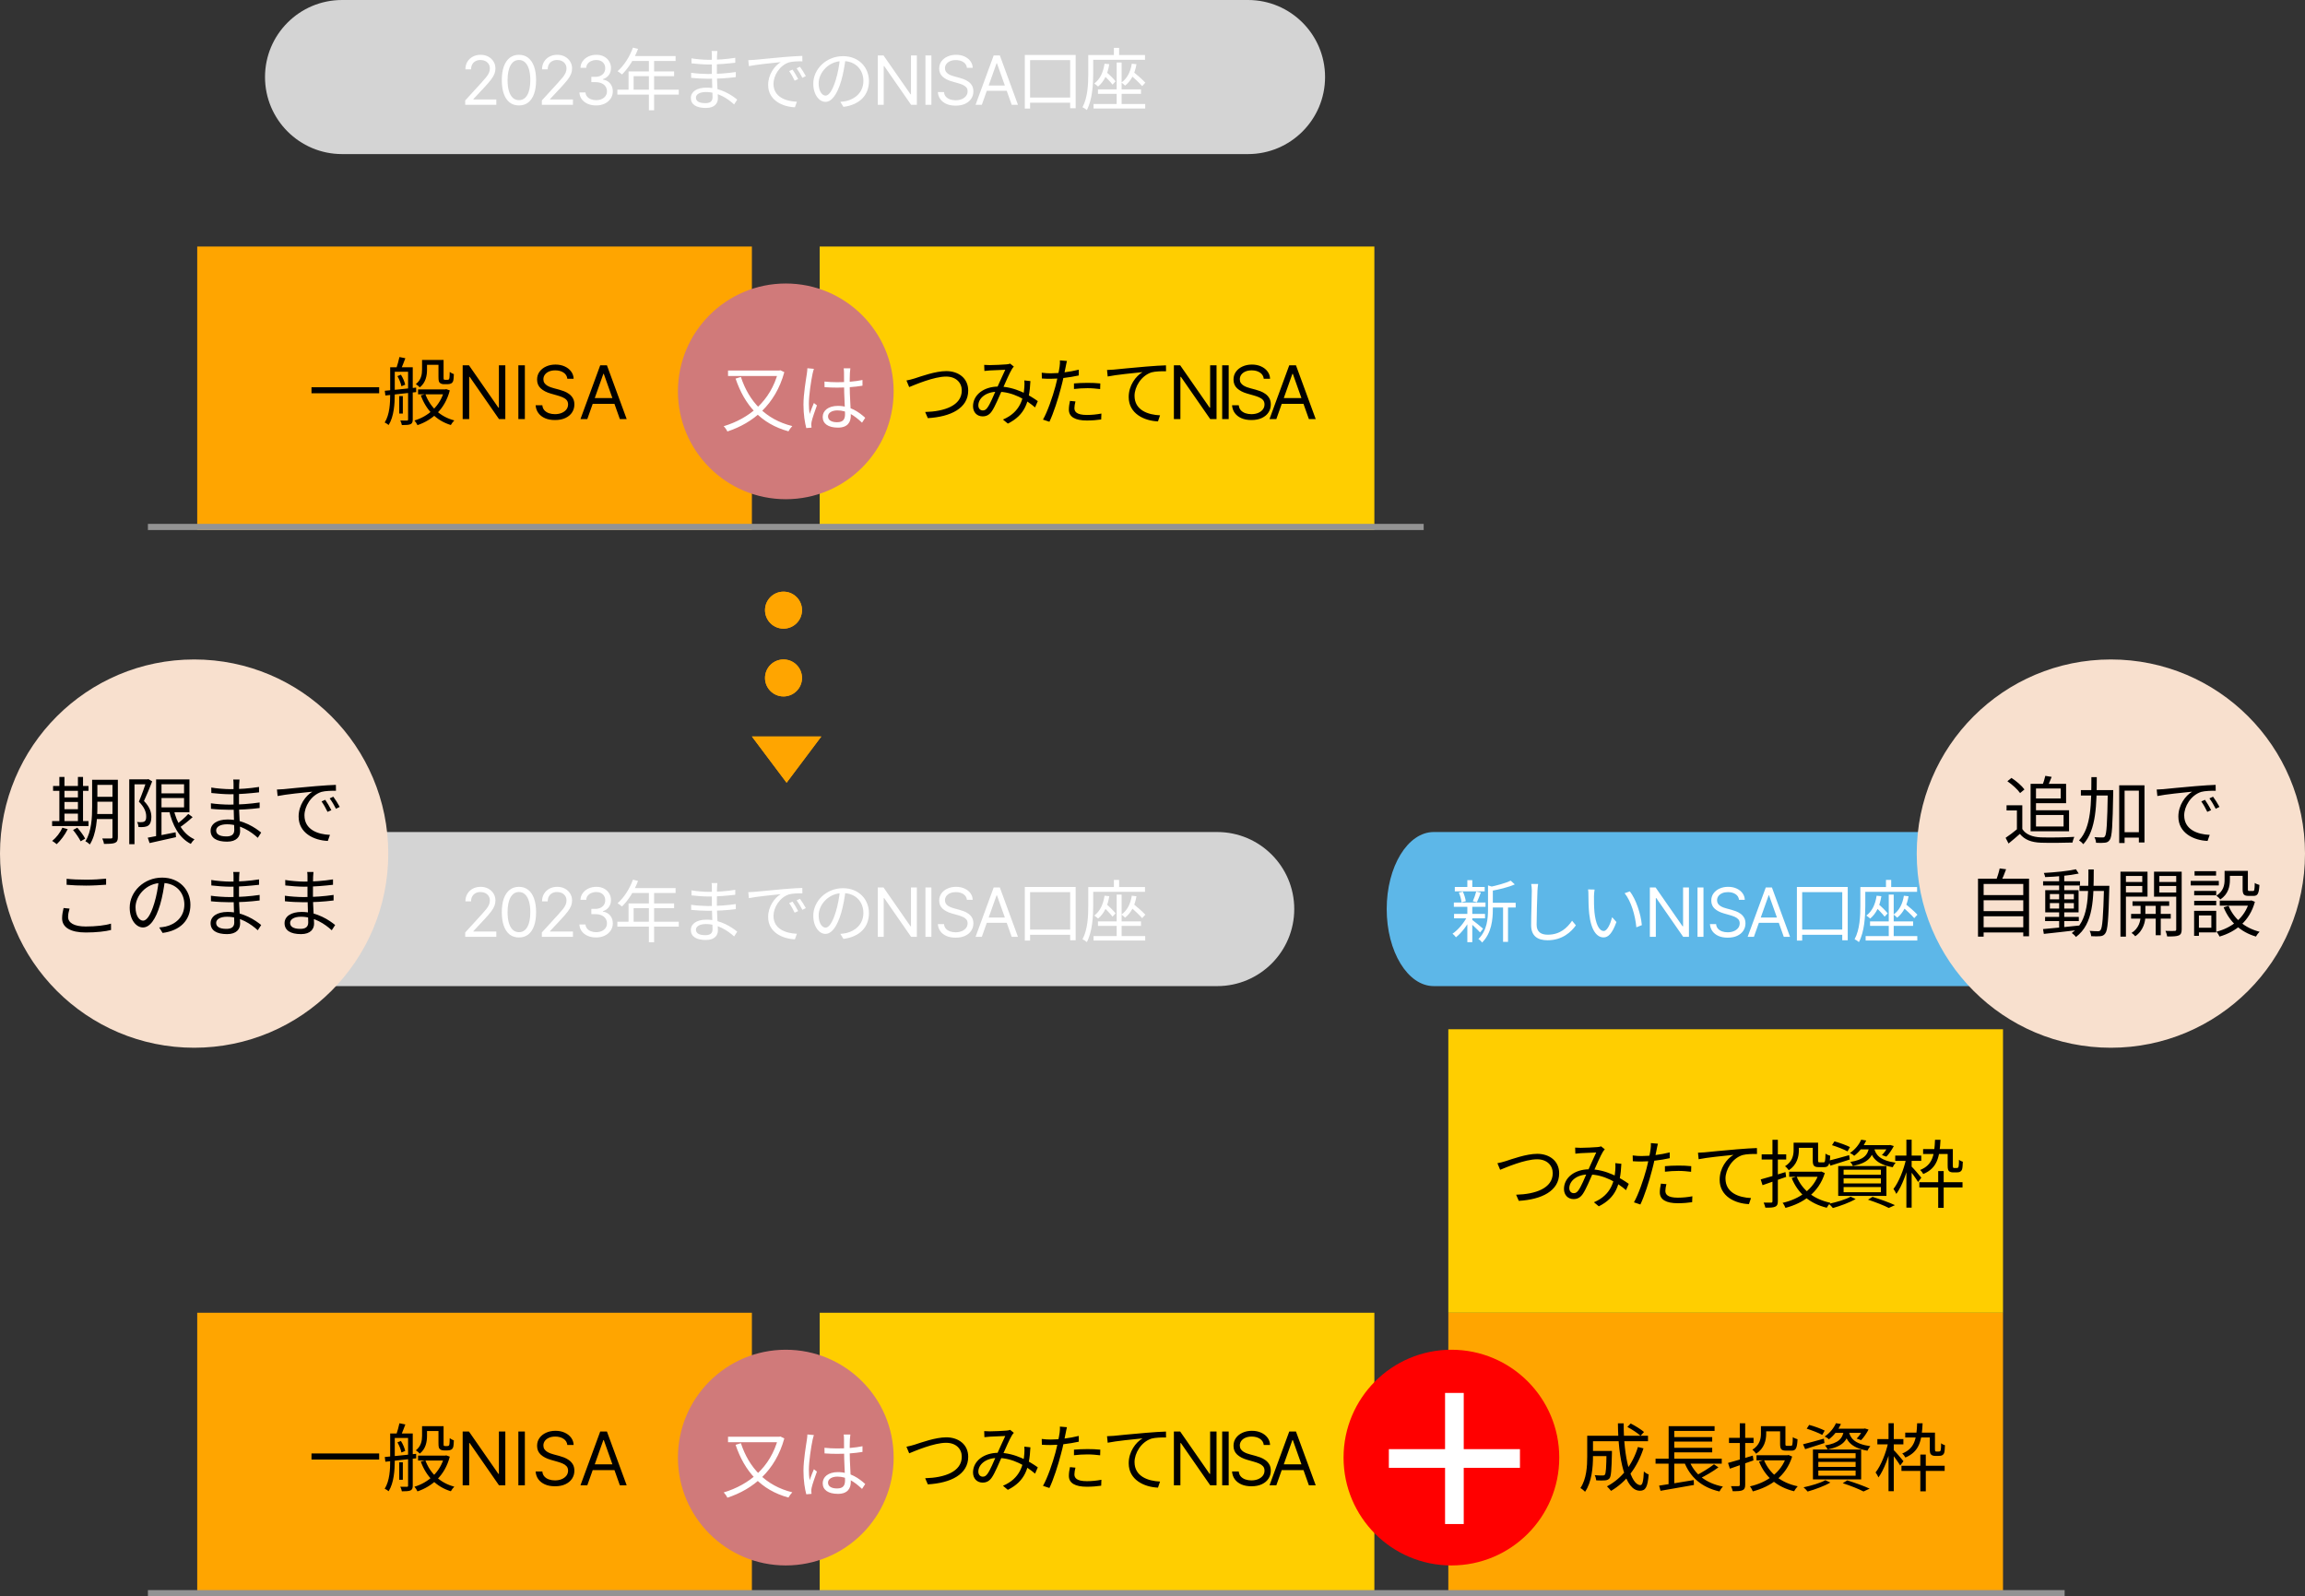 <svg width="374" height="259" viewBox="0 0 374 259" fill="none" xmlns="http://www.w3.org/2000/svg">
<rect x="0" y="0" width="374" height="259" fill="#333333" stroke="none"/>
<path d="M32 40H122V86H32V40Z" fill="#FFA500"/>
<path d="M133 40H223V86H133V40Z" fill="#FFCE00"/>
<path d="M50.542 62.828H61.522V63.812H50.542V62.828ZM68.866 58.4H71.542V59.192H68.866V58.4ZM67.834 63.176H72.25V63.98H67.834V63.176ZM71.146 58.4H71.974V61.172C71.974 61.4 71.974 61.532 72.022 61.568C72.058 61.616 72.13 61.628 72.214 61.628C72.298 61.628 72.442 61.628 72.55 61.628C72.646 61.628 72.754 61.616 72.802 61.58C72.85 61.544 72.898 61.472 72.922 61.328C72.946 61.16 72.958 60.812 72.97 60.344C73.138 60.488 73.426 60.632 73.642 60.704C73.63 61.148 73.594 61.652 73.522 61.832C73.45 62.024 73.33 62.156 73.174 62.228C73.042 62.3 72.814 62.336 72.622 62.336C72.478 62.336 72.154 62.336 72.022 62.336C71.794 62.336 71.53 62.276 71.374 62.12C71.206 61.976 71.146 61.784 71.146 61.124V58.4ZM72.094 63.176H72.25L72.406 63.14L72.982 63.344C72.19 66.404 70.15 68.156 67.738 68.984C67.642 68.756 67.414 68.42 67.246 68.228C69.466 67.568 71.422 65.9 72.094 63.32V63.176ZM69.022 63.956C69.778 66.02 71.398 67.616 73.714 68.216C73.522 68.396 73.27 68.744 73.15 68.96C70.762 68.24 69.13 66.5 68.278 64.148L69.022 63.956ZM68.482 58.4H69.286V59.984C69.286 60.908 69.094 62.084 68.11 62.852C67.978 62.696 67.654 62.42 67.474 62.324C68.35 61.64 68.482 60.728 68.482 59.96V58.4ZM64.774 64.268H65.362V67.1H64.774V64.268ZM63.682 59.588H66.454V60.32H63.682V59.588ZM66.214 59.588H66.97V68.048C66.97 68.468 66.886 68.696 66.61 68.828C66.322 68.948 65.902 68.972 65.206 68.972C65.17 68.768 65.062 68.432 64.954 68.228C65.446 68.24 65.89 68.24 66.022 68.24C66.166 68.24 66.214 68.192 66.214 68.048V59.588ZM63.31 59.588H64.054V63.944C64.054 65.492 63.922 67.604 63.058 68.96C62.926 68.828 62.602 68.636 62.422 68.552C63.238 67.244 63.31 65.396 63.31 63.944V59.588ZM62.434 63.404C63.706 63.296 65.638 63.092 67.522 62.888L67.534 63.62C65.722 63.812 63.85 64.028 62.53 64.172L62.434 63.404ZM64.486 61.028L65.05 60.8C65.374 61.292 65.65 61.964 65.746 62.42L65.134 62.672C65.05 62.216 64.786 61.544 64.486 61.028ZM64.81 57.932L65.77 58.124C65.53 58.76 65.254 59.48 65.05 59.936L64.306 59.756C64.486 59.24 64.702 58.46 64.81 57.932ZM81.991 59.273V68H80.968L76.213 61.148H76.127V68H75.07V59.273H76.093L80.866 66.142H80.951V59.273H81.991ZM85.162 59.273V68H84.106V59.273H85.162ZM92.054 61.455C92.003 61.023 91.796 60.688 91.432 60.449C91.068 60.21 90.622 60.091 90.094 60.091C89.708 60.091 89.37 60.153 89.08 60.278C88.793 60.403 88.568 60.575 88.406 60.794C88.247 61.013 88.168 61.261 88.168 61.54C88.168 61.773 88.223 61.973 88.334 62.141C88.448 62.305 88.593 62.443 88.769 62.554C88.945 62.662 89.129 62.751 89.323 62.822C89.516 62.891 89.693 62.946 89.855 62.989L90.742 63.227C90.969 63.287 91.222 63.369 91.5 63.474C91.781 63.58 92.05 63.723 92.306 63.905C92.564 64.084 92.777 64.314 92.945 64.595C93.112 64.876 93.196 65.222 93.196 65.631C93.196 66.102 93.073 66.528 92.826 66.909C92.581 67.29 92.223 67.592 91.752 67.817C91.283 68.041 90.713 68.153 90.043 68.153C89.418 68.153 88.877 68.053 88.419 67.851C87.965 67.649 87.607 67.368 87.345 67.007C87.087 66.646 86.941 66.227 86.906 65.75H87.997C88.026 66.079 88.136 66.352 88.33 66.568C88.526 66.781 88.773 66.94 89.071 67.046C89.372 67.148 89.696 67.199 90.043 67.199C90.446 67.199 90.808 67.133 91.129 67.003C91.451 66.869 91.705 66.685 91.892 66.449C92.08 66.21 92.174 65.932 92.174 65.614C92.174 65.324 92.093 65.088 91.931 64.906C91.769 64.724 91.556 64.577 91.291 64.463C91.027 64.349 90.742 64.25 90.435 64.165L89.361 63.858C88.679 63.662 88.139 63.382 87.742 63.019C87.344 62.655 87.145 62.179 87.145 61.591C87.145 61.102 87.277 60.676 87.541 60.312C87.808 59.946 88.166 59.662 88.615 59.46C89.067 59.256 89.571 59.153 90.128 59.153C90.691 59.153 91.191 59.254 91.628 59.456C92.066 59.655 92.412 59.928 92.668 60.274C92.926 60.621 93.063 61.014 93.077 61.455H92.054ZM95.292 68H94.184L97.388 59.273H98.479L101.684 68H100.576L97.968 60.653H97.9L95.292 68ZM95.701 64.591H100.167V65.528H95.701V64.591Z" fill="black"/>
<path d="M147.078 61.736C147.522 61.664 147.954 61.532 148.41 61.4C149.418 61.076 151.782 60.212 153.534 60.212C155.514 60.212 157.098 61.364 157.098 63.368C157.098 66.248 154.242 67.628 150.546 67.844L150.114 66.848C153.246 66.764 156.054 65.804 156.054 63.356C156.054 62.096 155.13 61.1 153.51 61.1C151.53 61.1 148.482 62.42 147.522 62.804L147.078 61.736ZM159.69 59.204C159.99 59.228 160.338 59.24 160.59 59.24C161.226 59.24 162.798 59.168 163.302 59.12C163.53 59.108 163.734 59.06 163.902 59L164.502 59.48C164.382 59.612 164.286 59.732 164.19 59.888C163.806 60.512 163.146 62.048 162.594 63.284C162.114 64.34 161.454 65.972 160.938 66.716C160.518 67.328 160.05 67.556 159.426 67.556C158.538 67.556 157.878 66.908 157.878 65.912C157.878 64.1 159.582 62.72 162.018 62.72C164.718 62.72 167.094 64.16 168.39 65.084L167.946 66.104C166.542 64.892 164.346 63.56 161.874 63.56C159.882 63.56 158.742 64.676 158.742 65.78C158.742 66.32 159.09 66.596 159.462 66.596C159.738 66.596 159.942 66.5 160.194 66.176C160.686 65.528 161.226 64.136 161.682 63.128C162.162 62.084 162.702 60.848 163.11 59.996C162.63 60.008 161.166 60.08 160.626 60.104C160.362 60.116 160.014 60.152 159.726 60.188L159.69 59.204ZM167.19 61.832C167.022 65.252 166.326 67.328 163.53 68.732L162.738 68.072C165.558 66.884 166.074 64.616 166.206 62.84C166.23 62.48 166.242 62.072 166.206 61.724L167.19 61.832ZM173.118 58.568C173.046 58.832 172.962 59.288 172.914 59.516C172.734 60.38 172.482 61.736 172.146 62.936C171.714 64.64 170.91 67.124 170.274 68.432L169.23 68.084C169.95 66.836 170.79 64.4 171.246 62.708C171.534 61.604 171.846 60.092 171.93 59.468C171.978 59.132 172.002 58.724 171.978 58.472L173.118 58.568ZM170.466 60.572C171.786 60.572 173.55 60.356 175.038 59.984V60.92C173.55 61.256 171.738 61.46 170.442 61.46C169.914 61.46 169.494 61.448 169.05 61.412L169.026 60.476C169.59 60.548 170.022 60.572 170.466 60.572ZM174.258 62.216C174.882 62.156 175.686 62.12 176.454 62.12C177.15 62.12 177.882 62.144 178.53 62.216L178.506 63.128C177.882 63.056 177.186 62.984 176.478 62.984C175.734 62.984 174.99 63.032 174.258 63.116V62.216ZM174.498 65.132C174.402 65.528 174.33 65.9 174.33 66.212C174.33 66.776 174.654 67.328 176.358 67.328C177.15 67.328 177.966 67.244 178.71 67.1L178.674 68.06C178.026 68.156 177.222 68.228 176.346 68.228C174.462 68.228 173.43 67.652 173.43 66.464C173.43 66.008 173.502 65.552 173.61 65.048L174.498 65.132ZM179.622 60.032C180.078 60.02 180.462 59.996 180.702 59.972C181.482 59.888 183.738 59.672 185.958 59.48C187.266 59.372 188.382 59.3 189.186 59.276L189.198 60.236C188.502 60.224 187.458 60.248 186.846 60.416C185.13 60.968 184.086 62.804 184.086 64.22C184.086 66.56 186.282 67.304 188.226 67.388L187.89 68.372C185.658 68.288 183.138 67.112 183.138 64.424C183.138 62.552 184.278 61.028 185.382 60.38C184.086 60.512 181.038 60.812 179.73 61.088L179.622 60.032ZM197.391 59.273V68H196.368L191.613 61.148H191.527V68H190.47V59.273H191.493L196.266 66.142H196.351V59.273H197.391ZM199.362 59.273V68H198.306V59.273H199.362ZM205.054 61.455C205.003 61.023 204.796 60.688 204.432 60.449C204.068 60.21 203.622 60.091 203.094 60.091C202.708 60.091 202.369 60.153 202.08 60.278C201.793 60.403 201.568 60.575 201.406 60.794C201.247 61.013 201.168 61.261 201.168 61.54C201.168 61.773 201.223 61.973 201.334 62.141C201.448 62.305 201.593 62.443 201.769 62.554C201.945 62.662 202.129 62.751 202.323 62.822C202.516 62.891 202.693 62.946 202.855 62.989L203.742 63.227C203.969 63.287 204.222 63.369 204.5 63.474C204.781 63.58 205.05 63.723 205.306 63.905C205.564 64.084 205.777 64.314 205.945 64.595C206.112 64.876 206.196 65.222 206.196 65.631C206.196 66.102 206.073 66.528 205.825 66.909C205.581 67.29 205.223 67.592 204.752 67.817C204.283 68.041 203.713 68.153 203.043 68.153C202.418 68.153 201.877 68.053 201.419 67.851C200.965 67.649 200.607 67.368 200.345 67.007C200.087 66.646 199.941 66.227 199.906 65.75H200.997C201.026 66.079 201.137 66.352 201.33 66.568C201.526 66.781 201.773 66.94 202.071 67.046C202.372 67.148 202.696 67.199 203.043 67.199C203.446 67.199 203.808 67.133 204.129 67.003C204.45 66.869 204.705 66.685 204.892 66.449C205.08 66.21 205.173 65.932 205.173 65.614C205.173 65.324 205.093 65.088 204.931 64.906C204.769 64.724 204.556 64.577 204.291 64.463C204.027 64.349 203.742 64.25 203.435 64.165L202.361 63.858C201.679 63.662 201.139 63.382 200.742 63.019C200.344 62.655 200.145 62.179 200.145 61.591C200.145 61.102 200.277 60.676 200.541 60.312C200.808 59.946 201.166 59.662 201.615 59.46C202.067 59.256 202.571 59.153 203.128 59.153C203.691 59.153 204.191 59.254 204.628 59.456C205.066 59.655 205.412 59.928 205.668 60.274C205.926 60.621 206.063 61.014 206.077 61.455H205.054ZM207.092 68H205.984L209.188 59.273H210.279L213.484 68H212.376L209.768 60.653H209.7L207.092 68ZM207.501 64.591H211.967V65.528H207.501V64.591Z" fill="black"/>
<line x1="24" y1="85.5" x2="231" y2="85.5" stroke="#939393"/>
<circle cx="127.5" cy="63.5" r="17.5" fill="#D07A7A"/>
<path d="M120.216 61.164C121.512 65.124 124.212 68.064 128.556 69.132C128.352 69.336 128.064 69.732 127.932 69.984C123.456 68.76 120.816 65.736 119.352 61.428L120.216 61.164ZM118.128 60.12H126.576V61.008H118.128V60.12ZM126.276 60.12H126.456L126.612 60.072L127.26 60.384C125.82 65.652 122.196 68.64 118.02 70.008C117.924 69.768 117.624 69.348 117.42 69.156C121.524 67.908 125.004 65.148 126.276 60.312V60.12ZM133.776 61.908C134.46 61.98 135.108 62.016 135.816 62.016C137.256 62.016 138.732 61.908 139.944 61.656V62.58C138.672 62.796 137.208 62.892 135.804 62.892C135.108 62.892 134.484 62.868 133.788 62.82L133.776 61.908ZM137.976 59.76C137.94 60 137.916 60.252 137.904 60.48C137.88 60.924 137.868 61.776 137.868 62.484C137.868 64.332 138.048 66.204 138.048 67.44C138.048 68.424 137.592 69.384 135.972 69.384C134.364 69.384 133.488 68.736 133.488 67.656C133.488 66.648 134.376 65.856 135.96 65.856C137.976 65.856 139.38 66.876 140.388 67.788L139.872 68.58C138.612 67.404 137.4 66.588 135.876 66.588C134.976 66.588 134.352 66.984 134.352 67.56C134.352 68.184 134.94 68.508 135.816 68.508C136.824 68.508 137.112 68.004 137.112 67.2C137.112 66.336 136.956 64.092 136.956 62.508C136.956 61.68 136.944 60.924 136.944 60.504C136.944 60.288 136.932 59.976 136.896 59.76H137.976ZM132.06 59.844C131.988 60.036 131.892 60.432 131.844 60.648C131.604 61.764 131.244 64.14 131.244 65.484C131.244 66.072 131.28 66.576 131.364 67.164C131.556 66.612 131.856 65.88 132.06 65.388L132.552 65.772C132.252 66.612 131.808 67.836 131.688 68.424C131.652 68.592 131.628 68.832 131.64 68.964C131.652 69.084 131.664 69.264 131.676 69.384L130.824 69.456C130.596 68.592 130.368 67.272 130.368 65.652C130.368 63.888 130.776 61.596 130.92 60.612C130.968 60.324 130.992 60.012 131.004 59.748L132.06 59.844Z" fill="white"/>
<path d="M32 213H122V259H32V213Z" fill="#FFA500"/>
<path d="M133 213H223V259H133V213Z" fill="#FFCE00"/>
<path d="M50.542 235.828H61.522V236.812H50.542V235.828ZM68.866 231.4H71.542V232.192H68.866V231.4ZM67.834 236.176H72.25V236.98H67.834V236.176ZM71.146 231.4H71.974V234.172C71.974 234.4 71.974 234.532 72.022 234.568C72.058 234.616 72.13 234.628 72.214 234.628C72.298 234.628 72.442 234.628 72.55 234.628C72.646 234.628 72.754 234.616 72.802 234.58C72.85 234.544 72.898 234.472 72.922 234.328C72.946 234.16 72.958 233.812 72.97 233.344C73.138 233.488 73.426 233.632 73.642 233.704C73.63 234.148 73.594 234.652 73.522 234.832C73.45 235.024 73.33 235.156 73.174 235.228C73.042 235.3 72.814 235.336 72.622 235.336C72.478 235.336 72.154 235.336 72.022 235.336C71.794 235.336 71.53 235.276 71.374 235.12C71.206 234.976 71.146 234.784 71.146 234.124V231.4ZM72.094 236.176H72.25L72.406 236.14L72.982 236.344C72.19 239.404 70.15 241.156 67.738 241.984C67.642 241.756 67.414 241.42 67.246 241.228C69.466 240.568 71.422 238.9 72.094 236.32V236.176ZM69.022 236.956C69.778 239.02 71.398 240.616 73.714 241.216C73.522 241.396 73.27 241.744 73.15 241.96C70.762 241.24 69.13 239.5 68.278 237.148L69.022 236.956ZM68.482 231.4H69.286V232.984C69.286 233.908 69.094 235.084 68.11 235.852C67.978 235.696 67.654 235.42 67.474 235.324C68.35 234.64 68.482 233.728 68.482 232.96V231.4ZM64.774 237.268H65.362V240.1H64.774V237.268ZM63.682 232.588H66.454V233.32H63.682V232.588ZM66.214 232.588H66.97V241.048C66.97 241.468 66.886 241.696 66.61 241.828C66.322 241.948 65.902 241.972 65.206 241.972C65.17 241.768 65.062 241.432 64.954 241.228C65.446 241.24 65.89 241.24 66.022 241.24C66.166 241.24 66.214 241.192 66.214 241.048V232.588ZM63.31 232.588H64.054V236.944C64.054 238.492 63.922 240.604 63.058 241.96C62.926 241.828 62.602 241.636 62.422 241.552C63.238 240.244 63.31 238.396 63.31 236.944V232.588ZM62.434 236.404C63.706 236.296 65.638 236.092 67.522 235.888L67.534 236.62C65.722 236.812 63.85 237.028 62.53 237.172L62.434 236.404ZM64.486 234.028L65.05 233.8C65.374 234.292 65.65 234.964 65.746 235.42L65.134 235.672C65.05 235.216 64.786 234.544 64.486 234.028ZM64.81 230.932L65.77 231.124C65.53 231.76 65.254 232.48 65.05 232.936L64.306 232.756C64.486 232.24 64.702 231.46 64.81 230.932ZM81.991 232.273V241H80.968L76.213 234.148H76.127V241H75.07V232.273H76.093L80.866 239.142H80.951V232.273H81.991ZM85.162 232.273V241H84.106V232.273H85.162ZM92.054 234.455C92.003 234.023 91.796 233.688 91.432 233.449C91.068 233.21 90.622 233.091 90.094 233.091C89.708 233.091 89.37 233.153 89.08 233.278C88.793 233.403 88.568 233.575 88.406 233.794C88.247 234.013 88.168 234.261 88.168 234.54C88.168 234.773 88.223 234.973 88.334 235.141C88.448 235.305 88.593 235.443 88.769 235.554C88.945 235.662 89.129 235.751 89.323 235.822C89.516 235.891 89.693 235.946 89.855 235.989L90.742 236.227C90.969 236.287 91.222 236.369 91.5 236.474C91.781 236.58 92.05 236.723 92.306 236.905C92.564 237.084 92.777 237.314 92.945 237.595C93.112 237.876 93.196 238.222 93.196 238.631C93.196 239.102 93.073 239.528 92.826 239.909C92.581 240.29 92.223 240.592 91.752 240.817C91.283 241.041 90.713 241.153 90.043 241.153C89.418 241.153 88.877 241.053 88.419 240.851C87.965 240.649 87.607 240.368 87.345 240.007C87.087 239.646 86.941 239.227 86.906 238.75H87.997C88.026 239.08 88.136 239.352 88.33 239.568C88.526 239.781 88.773 239.94 89.071 240.045C89.372 240.148 89.696 240.199 90.043 240.199C90.446 240.199 90.808 240.134 91.129 240.003C91.451 239.869 91.705 239.685 91.892 239.449C92.08 239.21 92.174 238.932 92.174 238.614C92.174 238.324 92.093 238.088 91.931 237.906C91.769 237.724 91.556 237.577 91.291 237.463C91.027 237.349 90.742 237.25 90.435 237.165L89.361 236.858C88.679 236.662 88.139 236.382 87.742 236.018C87.344 235.655 87.145 235.179 87.145 234.591C87.145 234.102 87.277 233.676 87.541 233.312C87.808 232.946 88.166 232.662 88.615 232.46C89.067 232.256 89.571 232.153 90.128 232.153C90.691 232.153 91.191 232.254 91.628 232.456C92.066 232.655 92.412 232.928 92.668 233.274C92.926 233.621 93.063 234.014 93.077 234.455H92.054ZM95.292 241H94.184L97.388 232.273H98.479L101.684 241H100.576L97.968 233.653H97.9L95.292 241ZM95.701 237.591H100.167V238.528H95.701V237.591Z" fill="black"/>
<path d="M235 213H325V259H235V213Z" fill="#FFA500"/>
<path d="M258.04 235.42H261.028V236.26H258.04V235.42ZM260.668 235.42H261.544C261.544 235.42 261.544 235.684 261.544 235.804C261.484 238.516 261.412 239.524 261.16 239.86C260.968 240.076 260.776 240.16 260.44 240.196C260.128 240.232 259.588 240.22 259 240.196C258.976 239.932 258.88 239.584 258.748 239.356C259.288 239.404 259.816 239.404 260.02 239.404C260.188 239.404 260.308 239.392 260.392 239.284C260.572 239.068 260.632 238.168 260.668 235.576V235.42ZM264.052 231.532L264.592 230.968C265.336 231.352 266.284 231.928 266.752 232.348L266.188 232.96C265.732 232.54 264.808 231.928 264.052 231.532ZM265.768 234.784L266.668 235C265.648 238.132 263.86 240.448 261.4 241.9C261.268 241.72 260.932 241.348 260.74 241.168C263.176 239.872 264.868 237.676 265.768 234.784ZM258.112 232.96H267.4V233.848H258.112V232.96ZM257.536 232.96H258.472V236.344C258.472 238.048 258.28 240.472 257.188 242.044C257.032 241.864 256.648 241.552 256.432 241.444C257.428 239.968 257.536 237.904 257.536 236.332V232.96ZM262.516 230.944H263.452C263.428 236.464 264.604 240.964 266.164 240.964C266.5 240.964 266.656 240.34 266.728 238.744C266.932 238.948 267.268 239.152 267.508 239.236C267.34 241.288 267.004 241.876 266.092 241.876C263.644 241.876 262.564 236.692 262.516 230.944ZM268.624 236.68H279.364V237.484H268.624V236.68ZM271.24 233.176H277.816V233.908H271.24V233.176ZM271.24 234.916H277.816V235.648H271.24V234.916ZM269.2 241.048C270.58 240.856 272.764 240.484 274.816 240.148L274.852 240.94C272.932 241.288 270.868 241.636 269.428 241.888L269.2 241.048ZM274.048 236.896C274.888 239.152 276.784 240.664 279.556 241.204C279.364 241.384 279.112 241.744 278.992 241.996C276.088 241.324 274.204 239.68 273.232 237.112L274.048 236.896ZM278.104 237.592L278.824 238.084C277.924 238.756 276.724 239.452 275.788 239.896L275.176 239.416C276.088 238.96 277.36 238.18 278.104 237.592ZM270.748 231.4H278.2V232.168H271.66V237.016H270.748V231.4ZM270.736 236.932H271.66V241.06L270.736 241.168V236.932ZM285.724 231.4H286.576V232.624C286.576 233.68 286.276 235 284.944 235.876C284.824 235.696 284.512 235.348 284.332 235.228C285.532 234.472 285.724 233.44 285.724 232.612V231.4ZM286.168 231.4H289.24V232.24H286.168V231.4ZM288.832 231.4H289.696V234.292C289.696 234.556 289.732 234.592 289.948 234.592C290.044 234.592 290.476 234.592 290.608 234.592C290.824 234.592 290.872 234.424 290.896 233.176C291.076 233.332 291.424 233.452 291.664 233.524C291.592 234.988 291.376 235.372 290.704 235.372C290.536 235.372 289.96 235.372 289.804 235.372C289.048 235.372 288.832 235.144 288.832 234.292V231.4ZM285.004 236.116H290.128V236.944H285.004V236.116ZM289.864 236.116H290.044L290.212 236.08L290.788 236.332C289.804 239.524 287.272 241.228 284.404 241.984C284.32 241.744 284.104 241.36 283.936 241.168C286.612 240.568 289.024 238.972 289.864 236.272V236.116ZM286.216 236.896C287.104 239.068 289 240.592 291.688 241.156C291.496 241.348 291.232 241.72 291.1 241.96C288.328 241.288 286.42 239.632 285.412 237.148L286.216 236.896ZM280.384 237.364C281.392 237.1 282.916 236.632 284.404 236.176L284.512 236.956C283.168 237.436 281.764 237.928 280.684 238.3L280.384 237.364ZM280.54 233.296H284.524V234.136H280.54V233.296ZM282.292 230.932H283.168V240.904C283.168 241.408 283.048 241.66 282.736 241.792C282.424 241.936 281.944 241.96 281.14 241.948C281.104 241.732 280.972 241.36 280.864 241.132C281.404 241.144 281.908 241.144 282.064 241.132C282.22 241.132 282.292 241.084 282.292 240.904V230.932ZM293.152 231.808L293.548 231.196C294.376 231.412 295.492 231.82 296.068 232.12L295.672 232.816C295.108 232.504 293.992 232.072 293.152 231.808ZM292.552 234.34C293.416 234.136 294.688 233.776 295.936 233.428L296.032 234.136C294.94 234.484 293.812 234.856 292.9 235.132L292.552 234.34ZM297.7 231.808H302.524V232.492H297.172L297.7 231.808ZM302.284 231.808H302.428L302.584 231.772L303.184 231.952C302.848 232.576 302.404 233.248 301.972 233.668L301.252 233.416C301.636 233.044 302.044 232.444 302.284 231.94V231.808ZM299.188 232.048H300.016C299.764 233.752 298.996 234.688 296.548 235.18C296.464 234.988 296.272 234.688 296.116 234.532C298.336 234.16 298.984 233.416 299.188 232.048ZM299.98 232.264C300.22 233.284 300.808 234.268 303.472 234.652C303.304 234.832 303.1 235.156 303.004 235.384C300.16 234.892 299.56 233.596 299.248 232.336L299.98 232.264ZM297.892 230.92L298.708 231.052C298.3 231.928 297.688 232.816 296.752 233.536C296.596 233.368 296.284 233.176 296.068 233.08C296.968 232.468 297.58 231.64 297.892 230.92ZM295.036 237.196V238.012H301.084V237.196H295.036ZM295.036 238.6V239.44H301.084V238.6H295.036ZM295.036 235.792V236.608H301.084V235.792H295.036ZM294.16 235.192H301.984V240.04H294.16V235.192ZM298.996 240.652L299.728 240.196C301.048 240.604 302.5 241.132 303.364 241.54L302.368 241.996C301.612 241.6 300.304 241.084 298.996 240.652ZM296.176 240.172L296.992 240.544C296.02 241.12 294.496 241.672 293.296 242.008C293.152 241.828 292.84 241.48 292.636 241.324C293.872 241.06 295.312 240.64 296.176 240.172ZM308.524 237.82H315.532V238.66H308.524V237.82ZM311.584 236.008H312.472V241.972H311.584V236.008ZM309.136 232.444H313.564V233.236H309.136V232.444ZM311.068 230.932H311.956C311.824 233.728 311.452 235.528 309.16 236.488C309.064 236.296 308.836 235.984 308.644 235.84C310.696 235.012 310.972 233.428 311.068 230.932ZM313.12 232.444H313.96V235.06C313.96 235.288 313.972 235.42 314.02 235.468C314.056 235.504 314.116 235.516 314.212 235.516C314.284 235.516 314.44 235.516 314.536 235.516C314.644 235.516 314.74 235.504 314.788 235.468C314.836 235.432 314.896 235.348 314.908 235.192C314.944 235.024 314.956 234.652 314.956 234.172C315.112 234.316 315.376 234.436 315.58 234.496C315.568 234.976 315.532 235.528 315.46 235.72C315.4 235.9 315.28 236.044 315.136 236.116C315.004 236.2 314.764 236.224 314.572 236.224C314.44 236.224 314.128 236.224 314.008 236.224C313.768 236.224 313.504 236.176 313.348 236.02C313.18 235.876 313.12 235.684 313.12 235.024V232.444ZM304.612 233.5H308.836V234.352H304.612V233.5ZM306.424 230.92H307.276V241.948H306.424V230.92ZM306.376 234.028L306.952 234.232C306.556 236.152 305.692 238.504 304.792 239.716C304.696 239.476 304.48 239.116 304.324 238.912C305.176 237.832 306.016 235.756 306.376 234.028ZM307.216 235.228C307.528 235.516 308.62 236.776 308.848 237.088L308.32 237.784C308.02 237.268 307.132 236.068 306.784 235.624L307.216 235.228Z" fill="black"/>
<path d="M147.078 234.736C147.522 234.664 147.954 234.532 148.41 234.4C149.418 234.076 151.782 233.212 153.534 233.212C155.514 233.212 157.098 234.364 157.098 236.368C157.098 239.248 154.242 240.628 150.546 240.844L150.114 239.848C153.246 239.764 156.054 238.804 156.054 236.356C156.054 235.096 155.13 234.1 153.51 234.1C151.53 234.1 148.482 235.42 147.522 235.804L147.078 234.736ZM159.69 232.204C159.99 232.228 160.338 232.24 160.59 232.24C161.226 232.24 162.798 232.168 163.302 232.12C163.53 232.108 163.734 232.06 163.902 232L164.502 232.48C164.382 232.612 164.286 232.732 164.19 232.888C163.806 233.512 163.146 235.048 162.594 236.284C162.114 237.34 161.454 238.972 160.938 239.716C160.518 240.328 160.05 240.556 159.426 240.556C158.538 240.556 157.878 239.908 157.878 238.912C157.878 237.1 159.582 235.72 162.018 235.72C164.718 235.72 167.094 237.16 168.39 238.084L167.946 239.104C166.542 237.892 164.346 236.56 161.874 236.56C159.882 236.56 158.742 237.676 158.742 238.78C158.742 239.32 159.09 239.596 159.462 239.596C159.738 239.596 159.942 239.5 160.194 239.176C160.686 238.528 161.226 237.136 161.682 236.128C162.162 235.084 162.702 233.848 163.11 232.996C162.63 233.008 161.166 233.08 160.626 233.104C160.362 233.116 160.014 233.152 159.726 233.188L159.69 232.204ZM167.19 234.832C167.022 238.252 166.326 240.328 163.53 241.732L162.738 241.072C165.558 239.884 166.074 237.616 166.206 235.84C166.23 235.48 166.242 235.072 166.206 234.724L167.19 234.832ZM173.118 231.568C173.046 231.832 172.962 232.288 172.914 232.516C172.734 233.38 172.482 234.736 172.146 235.936C171.714 237.64 170.91 240.124 170.274 241.432L169.23 241.084C169.95 239.836 170.79 237.4 171.246 235.708C171.534 234.604 171.846 233.092 171.93 232.468C171.978 232.132 172.002 231.724 171.978 231.472L173.118 231.568ZM170.466 233.572C171.786 233.572 173.55 233.356 175.038 232.984V233.92C173.55 234.256 171.738 234.46 170.442 234.46C169.914 234.46 169.494 234.448 169.05 234.412L169.026 233.476C169.59 233.548 170.022 233.572 170.466 233.572ZM174.258 235.216C174.882 235.156 175.686 235.12 176.454 235.12C177.15 235.12 177.882 235.144 178.53 235.216L178.506 236.128C177.882 236.056 177.186 235.984 176.478 235.984C175.734 235.984 174.99 236.032 174.258 236.116V235.216ZM174.498 238.132C174.402 238.528 174.33 238.9 174.33 239.212C174.33 239.776 174.654 240.328 176.358 240.328C177.15 240.328 177.966 240.244 178.71 240.1L178.674 241.06C178.026 241.156 177.222 241.228 176.346 241.228C174.462 241.228 173.43 240.652 173.43 239.464C173.43 239.008 173.502 238.552 173.61 238.048L174.498 238.132ZM179.622 233.032C180.078 233.02 180.462 232.996 180.702 232.972C181.482 232.888 183.738 232.672 185.958 232.48C187.266 232.372 188.382 232.3 189.186 232.276L189.198 233.236C188.502 233.224 187.458 233.248 186.846 233.416C185.13 233.968 184.086 235.804 184.086 237.22C184.086 239.56 186.282 240.304 188.226 240.388L187.89 241.372C185.658 241.288 183.138 240.112 183.138 237.424C183.138 235.552 184.278 234.028 185.382 233.38C184.086 233.512 181.038 233.812 179.73 234.088L179.622 233.032ZM197.391 232.273V241H196.368L191.613 234.148H191.527V241H190.47V232.273H191.493L196.266 239.142H196.351V232.273H197.391ZM199.362 232.273V241H198.306V232.273H199.362ZM205.054 234.455C205.003 234.023 204.796 233.688 204.432 233.449C204.068 233.21 203.622 233.091 203.094 233.091C202.708 233.091 202.369 233.153 202.08 233.278C201.793 233.403 201.568 233.575 201.406 233.794C201.247 234.013 201.168 234.261 201.168 234.54C201.168 234.773 201.223 234.973 201.334 235.141C201.448 235.305 201.593 235.443 201.769 235.554C201.945 235.662 202.129 235.751 202.323 235.822C202.516 235.891 202.693 235.946 202.855 235.989L203.742 236.227C203.969 236.287 204.222 236.369 204.5 236.474C204.781 236.58 205.05 236.723 205.306 236.905C205.564 237.084 205.777 237.314 205.945 237.595C206.112 237.876 206.196 238.222 206.196 238.631C206.196 239.102 206.073 239.528 205.825 239.909C205.581 240.29 205.223 240.592 204.752 240.817C204.283 241.041 203.713 241.153 203.043 241.153C202.418 241.153 201.877 241.053 201.419 240.851C200.965 240.649 200.607 240.368 200.345 240.007C200.087 239.646 199.941 239.227 199.906 238.75H200.997C201.026 239.08 201.137 239.352 201.33 239.568C201.526 239.781 201.773 239.94 202.071 240.045C202.372 240.148 202.696 240.199 203.043 240.199C203.446 240.199 203.808 240.134 204.129 240.003C204.45 239.869 204.705 239.685 204.892 239.449C205.08 239.21 205.173 238.932 205.173 238.614C205.173 238.324 205.093 238.088 204.931 237.906C204.769 237.724 204.556 237.577 204.291 237.463C204.027 237.349 203.742 237.25 203.435 237.165L202.361 236.858C201.679 236.662 201.139 236.382 200.742 236.018C200.344 235.655 200.145 235.179 200.145 234.591C200.145 234.102 200.277 233.676 200.541 233.312C200.808 232.946 201.166 232.662 201.615 232.46C202.067 232.256 202.571 232.153 203.128 232.153C203.691 232.153 204.191 232.254 204.628 232.456C205.066 232.655 205.412 232.928 205.668 233.274C205.926 233.621 206.063 234.014 206.077 234.455H205.054ZM207.092 241H205.984L209.188 232.273H210.279L213.484 241H212.376L209.768 233.653H209.7L207.092 241ZM207.501 237.591H211.967V238.528H207.501V237.591Z" fill="black"/>
<path d="M235 167H325V213H235V167Z" fill="#FFCE00"/>
<path d="M242.964 188.736C243.408 188.664 243.84 188.532 244.296 188.4C245.304 188.076 247.668 187.212 249.42 187.212C251.4 187.212 252.984 188.364 252.984 190.368C252.984 193.248 250.128 194.628 246.432 194.844L246 193.848C249.132 193.764 251.94 192.804 251.94 190.356C251.94 189.096 251.016 188.1 249.396 188.1C247.416 188.1 244.368 189.42 243.408 189.804L242.964 188.736ZM255.576 186.204C255.876 186.228 256.224 186.24 256.476 186.24C257.112 186.24 258.684 186.168 259.188 186.12C259.416 186.108 259.62 186.06 259.788 186L260.388 186.48C260.268 186.612 260.172 186.732 260.076 186.888C259.692 187.512 259.032 189.048 258.48 190.284C258 191.34 257.34 192.972 256.824 193.716C256.404 194.328 255.936 194.556 255.312 194.556C254.424 194.556 253.764 193.908 253.764 192.912C253.764 191.1 255.468 189.72 257.904 189.72C260.604 189.72 262.98 191.16 264.276 192.084L263.832 193.104C262.428 191.892 260.232 190.56 257.76 190.56C255.768 190.56 254.628 191.676 254.628 192.78C254.628 193.32 254.976 193.596 255.348 193.596C255.624 193.596 255.828 193.5 256.08 193.176C256.572 192.528 257.112 191.136 257.568 190.128C258.048 189.084 258.588 187.848 258.996 186.996C258.516 187.008 257.052 187.08 256.512 187.104C256.248 187.116 255.9 187.152 255.612 187.188L255.576 186.204ZM263.076 188.832C262.908 192.252 262.212 194.328 259.416 195.732L258.624 195.072C261.444 193.884 261.96 191.616 262.092 189.84C262.116 189.48 262.128 189.072 262.092 188.724L263.076 188.832ZM269.004 185.568C268.932 185.832 268.848 186.288 268.8 186.516C268.62 187.38 268.368 188.736 268.032 189.936C267.6 191.64 266.796 194.124 266.16 195.432L265.116 195.084C265.836 193.836 266.676 191.4 267.132 189.708C267.42 188.604 267.732 187.092 267.816 186.468C267.864 186.132 267.888 185.724 267.864 185.472L269.004 185.568ZM266.352 187.572C267.672 187.572 269.436 187.356 270.924 186.984V187.92C269.436 188.256 267.624 188.46 266.328 188.46C265.8 188.46 265.38 188.448 264.936 188.412L264.912 187.476C265.476 187.548 265.908 187.572 266.352 187.572ZM270.144 189.216C270.768 189.156 271.572 189.12 272.34 189.12C273.036 189.12 273.768 189.144 274.416 189.216L274.392 190.128C273.768 190.056 273.072 189.984 272.364 189.984C271.62 189.984 270.876 190.032 270.144 190.116V189.216ZM270.384 192.132C270.288 192.528 270.216 192.9 270.216 193.212C270.216 193.776 270.54 194.328 272.244 194.328C273.036 194.328 273.852 194.244 274.596 194.1L274.56 195.06C273.912 195.156 273.108 195.228 272.232 195.228C270.348 195.228 269.316 194.652 269.316 193.464C269.316 193.008 269.388 192.552 269.496 192.048L270.384 192.132ZM275.508 187.032C275.964 187.02 276.348 186.996 276.588 186.972C277.368 186.888 279.624 186.672 281.844 186.48C283.152 186.372 284.268 186.3 285.072 186.276L285.084 187.236C284.388 187.224 283.344 187.248 282.732 187.416C281.016 187.968 279.972 189.804 279.972 191.22C279.972 193.56 282.168 194.304 284.112 194.388L283.776 195.372C281.544 195.288 279.024 194.112 279.024 191.424C279.024 189.552 280.164 188.028 281.268 187.38C279.972 187.512 276.924 187.812 275.616 188.088L275.508 187.032ZM291.024 185.4H291.876V186.624C291.876 187.68 291.576 189 290.244 189.876C290.124 189.696 289.812 189.348 289.632 189.228C290.832 188.472 291.024 187.44 291.024 186.612V185.4ZM291.468 185.4H294.54V186.24H291.468V185.4ZM294.132 185.4H294.996V188.292C294.996 188.556 295.032 188.592 295.248 188.592C295.344 188.592 295.776 188.592 295.908 188.592C296.124 188.592 296.172 188.424 296.196 187.176C296.376 187.332 296.724 187.452 296.964 187.524C296.892 188.988 296.676 189.372 296.004 189.372C295.836 189.372 295.26 189.372 295.104 189.372C294.348 189.372 294.132 189.144 294.132 188.292V185.4ZM290.304 190.116H295.428V190.944H290.304V190.116ZM295.164 190.116H295.344L295.512 190.08L296.088 190.332C295.104 193.524 292.572 195.228 289.704 195.984C289.62 195.744 289.404 195.36 289.236 195.168C291.912 194.568 294.324 192.972 295.164 190.272V190.116ZM291.516 190.896C292.404 193.068 294.3 194.592 296.988 195.156C296.796 195.348 296.532 195.72 296.4 195.96C293.628 195.288 291.72 193.632 290.712 191.148L291.516 190.896ZM285.684 191.364C286.692 191.1 288.216 190.632 289.704 190.176L289.812 190.956C288.468 191.436 287.064 191.928 285.984 192.3L285.684 191.364ZM285.84 187.296H289.824V188.136H285.84V187.296ZM287.592 184.932H288.468V194.904C288.468 195.408 288.348 195.66 288.036 195.792C287.724 195.936 287.244 195.96 286.44 195.948C286.404 195.732 286.272 195.36 286.164 195.132C286.704 195.144 287.208 195.144 287.364 195.132C287.52 195.132 287.592 195.084 287.592 194.904V184.932ZM297.252 185.808L297.648 185.196C298.476 185.412 299.592 185.82 300.168 186.12L299.772 186.816C299.208 186.504 298.092 186.072 297.252 185.808ZM296.652 188.34C297.516 188.136 298.788 187.776 300.036 187.428L300.132 188.136C299.04 188.484 297.912 188.856 297 189.132L296.652 188.34ZM301.8 185.808H306.624V186.492H301.272L301.8 185.808ZM306.384 185.808H306.528L306.684 185.772L307.284 185.952C306.948 186.576 306.504 187.248 306.072 187.668L305.352 187.416C305.736 187.044 306.144 186.444 306.384 185.94V185.808ZM303.288 186.048H304.116C303.864 187.752 303.096 188.688 300.648 189.18C300.564 188.988 300.372 188.688 300.216 188.532C302.436 188.16 303.084 187.416 303.288 186.048ZM304.08 186.264C304.32 187.284 304.908 188.268 307.572 188.652C307.404 188.832 307.2 189.156 307.104 189.384C304.26 188.892 303.66 187.596 303.348 186.336L304.08 186.264ZM301.992 184.92L302.808 185.052C302.4 185.928 301.788 186.816 300.852 187.536C300.696 187.368 300.384 187.176 300.168 187.08C301.068 186.468 301.68 185.64 301.992 184.92ZM299.136 191.196V192.012H305.184V191.196H299.136ZM299.136 192.6V193.44H305.184V192.6H299.136ZM299.136 189.792V190.608H305.184V189.792H299.136ZM298.26 189.192H306.084V194.04H298.26V189.192ZM303.096 194.652L303.828 194.196C305.148 194.604 306.6 195.132 307.464 195.54L306.468 195.996C305.712 195.6 304.404 195.084 303.096 194.652ZM300.276 194.172L301.092 194.544C300.12 195.12 298.596 195.672 297.396 196.008C297.252 195.828 296.94 195.48 296.736 195.324C297.972 195.06 299.412 194.64 300.276 194.172ZM311.424 191.82H318.432V192.66H311.424V191.82ZM314.484 190.008H315.372V195.972H314.484V190.008ZM312.036 186.444H316.464V187.236H312.036V186.444ZM313.968 184.932H314.856C314.724 187.728 314.352 189.528 312.06 190.488C311.964 190.296 311.736 189.984 311.544 189.84C313.596 189.012 313.872 187.428 313.968 184.932ZM316.02 186.444H316.86V189.06C316.86 189.288 316.872 189.42 316.92 189.468C316.956 189.504 317.016 189.516 317.112 189.516C317.184 189.516 317.34 189.516 317.436 189.516C317.544 189.516 317.64 189.504 317.688 189.468C317.736 189.432 317.796 189.348 317.808 189.192C317.844 189.024 317.856 188.652 317.856 188.172C318.012 188.316 318.276 188.436 318.48 188.496C318.468 188.976 318.432 189.528 318.36 189.72C318.3 189.9 318.18 190.044 318.036 190.116C317.904 190.2 317.664 190.224 317.472 190.224C317.34 190.224 317.028 190.224 316.908 190.224C316.668 190.224 316.404 190.176 316.248 190.02C316.08 189.876 316.02 189.684 316.02 189.024V186.444ZM307.512 187.5H311.736V188.352H307.512V187.5ZM309.324 184.92H310.176V195.948H309.324V184.92ZM309.276 188.028L309.852 188.232C309.456 190.152 308.592 192.504 307.692 193.716C307.596 193.476 307.38 193.116 307.224 192.912C308.076 191.832 308.916 189.756 309.276 188.028ZM310.116 189.228C310.428 189.516 311.52 190.776 311.748 191.088L311.22 191.784C310.92 191.268 310.032 190.068 309.684 189.624L310.116 189.228Z" fill="black"/>
<line x1="24" y1="258.5" x2="335" y2="258.5" stroke="#939393"/>
<circle cx="127.5" cy="236.5" r="17.5" fill="#D07A7A"/>
<path d="M120.216 234.164C121.512 238.124 124.212 241.064 128.556 242.132C128.352 242.336 128.064 242.732 127.932 242.984C123.456 241.76 120.816 238.736 119.352 234.428L120.216 234.164ZM118.128 233.12H126.576V234.008H118.128V233.12ZM126.276 233.12H126.456L126.612 233.072L127.26 233.384C125.82 238.652 122.196 241.64 118.02 243.008C117.924 242.768 117.624 242.348 117.42 242.156C121.524 240.908 125.004 238.148 126.276 233.312V233.12ZM133.776 234.908C134.46 234.98 135.108 235.016 135.816 235.016C137.256 235.016 138.732 234.908 139.944 234.656V235.58C138.672 235.796 137.208 235.892 135.804 235.892C135.108 235.892 134.484 235.868 133.788 235.82L133.776 234.908ZM137.976 232.76C137.94 233 137.916 233.252 137.904 233.48C137.88 233.924 137.868 234.776 137.868 235.484C137.868 237.332 138.048 239.204 138.048 240.44C138.048 241.424 137.592 242.384 135.972 242.384C134.364 242.384 133.488 241.736 133.488 240.656C133.488 239.648 134.376 238.856 135.96 238.856C137.976 238.856 139.38 239.876 140.388 240.788L139.872 241.58C138.612 240.404 137.4 239.588 135.876 239.588C134.976 239.588 134.352 239.984 134.352 240.56C134.352 241.184 134.94 241.508 135.816 241.508C136.824 241.508 137.112 241.004 137.112 240.2C137.112 239.336 136.956 237.092 136.956 235.508C136.956 234.68 136.944 233.924 136.944 233.504C136.944 233.288 136.932 232.976 136.896 232.76H137.976ZM132.06 232.844C131.988 233.036 131.892 233.432 131.844 233.648C131.604 234.764 131.244 237.14 131.244 238.484C131.244 239.072 131.28 239.576 131.364 240.164C131.556 239.612 131.856 238.88 132.06 238.388L132.552 238.772C132.252 239.612 131.808 240.836 131.688 241.424C131.652 241.592 131.628 241.832 131.64 241.964C131.652 242.084 131.664 242.264 131.676 242.384L130.824 242.456C130.596 241.592 130.368 240.272 130.368 238.652C130.368 236.888 130.776 234.596 130.92 233.612C130.968 233.324 130.992 233.012 131.004 232.748L132.06 232.844Z" fill="white"/>
<path d="M55.5 0H202.5C209.4 0 215 5.6 215 12.5C215 19.4 209.4 25 202.5 25H55.5C48.6 25 43 19.4 43 12.5C43 5.6 48.6 0 55.5 0Z" fill="#D4D4D4"/>
<path d="M50.5 135H197.5C204.4 135 210 140.6 210 147.5C210 154.4 204.4 160 197.5 160H50.5C43.6 160 38 154.4 38 147.5C38 140.6 43.6 135 50.5 135Z" fill="#D4D4D4"/>
<path d="M232.631 135H322.369C326.581 135 330 140.6 330 147.5C330 154.4 326.581 160 322.369 160H232.631C228.419 160 225 154.4 225 147.5C225 140.6 228.419 135 232.631 135Z" fill="#5DB7E8"/>
<path d="M124.13 99C124.13 100.657 125.473 102 127.13 102C128.787 102 130.13 100.657 130.13 99C130.13 97.343 128.787 96 127.13 96C125.473 96 124.13 97.343 124.13 99Z" fill="#FFA500"/>
<path d="M124.13 110C124.13 111.657 125.473 113 127.13 113C128.787 113 130.13 111.657 130.13 110C130.13 108.343 128.787 107 127.13 107C125.473 107 124.13 108.343 124.13 110Z" fill="#FFA500"/>
<path d="M127.63 127L122 119.5H133.26L127.63 127Z" fill="#FFA500"/>
<path d="M124.13 99C124.13 100.657 125.473 102 127.13 102C128.787 102 130.13 100.657 130.13 99C130.13 97.343 128.787 96 127.13 96C125.473 96 124.13 97.343 124.13 99Z" fill="#FFA500"/>
<path d="M124.13 110C124.13 111.657 125.473 113 127.13 113C128.787 113 130.13 111.657 130.13 110C130.13 108.343 128.787 107 127.13 107C125.473 107 124.13 108.343 124.13 110Z" fill="#FFA500"/>
<path d="M127.63 127L122 119.5H133.26L127.63 127Z" fill="#FFA500"/>
<circle cx="342.5" cy="138.5" r="31.5" fill="#F8E0CE"/>
<circle cx="235.5" cy="236.5" r="17.5" fill="#FF0000"/>
<path d="M328.132 130.66V134.908H327.256V131.5H325.576V130.66H328.132ZM328.132 134.512C328.696 135.4 329.764 135.808 331.144 135.868C332.452 135.916 335.152 135.88 336.568 135.784C336.472 136 336.316 136.432 336.28 136.708C334.96 136.756 332.476 136.78 331.144 136.732C329.584 136.672 328.504 136.252 327.736 135.304C327.16 135.82 326.548 136.336 325.9 136.864L325.42 135.94C325.996 135.556 326.704 135.028 327.316 134.512H328.132ZM325.708 126.76L326.368 126.22C327.16 126.724 328.06 127.504 328.48 128.092L327.772 128.68C327.388 128.104 326.488 127.288 325.708 126.76ZM329.908 127.18H335.236V130.324H329.908V129.556H334.36V127.936H329.908V127.18ZM331.864 125.884L332.896 126.052C332.668 126.64 332.404 127.252 332.2 127.66L331.372 127.48C331.552 127.024 331.768 126.352 331.864 125.884ZM329.476 127.18H330.352V134.884H329.476V127.18ZM329.956 131.464H335.716V134.884H329.956V134.104H334.828V132.232H329.956V131.464ZM344.26 135.028H347.524V135.904H344.26V135.028ZM337.636 128.2H342.244V129.076H337.636V128.2ZM343.852 127.42H347.956V136.696H347.044V128.284H344.728V136.78H343.852V127.42ZM342.004 128.2H342.88C342.88 128.2 342.88 128.536 342.88 128.656C342.784 133.996 342.7 135.748 342.316 136.276C342.1 136.588 341.884 136.696 341.524 136.732C341.188 136.78 340.636 136.78 340.096 136.744C340.084 136.48 339.988 136.084 339.832 135.832C340.396 135.88 340.912 135.88 341.14 135.88C341.32 135.892 341.428 135.856 341.536 135.7C341.812 135.328 341.92 133.552 342.004 128.416V128.2ZM339.34 126.088H340.216C340.204 130.516 340.144 134.68 338.032 136.972C337.876 136.768 337.564 136.492 337.336 136.36C339.34 134.248 339.328 130.288 339.34 126.088ZM349.936 128.104C350.392 128.092 350.776 128.068 351.016 128.044C351.784 127.96 354.052 127.744 356.26 127.552C357.58 127.444 358.696 127.372 359.5 127.348L359.512 128.308C358.816 128.296 357.772 128.32 357.16 128.488C355.444 129.04 354.4 130.876 354.4 132.292C354.4 134.632 356.596 135.388 358.54 135.46L358.192 136.444C355.972 136.36 353.452 135.184 353.452 132.496C353.452 130.636 354.592 129.1 355.684 128.452C354.4 128.584 351.34 128.884 350.044 129.16L349.936 128.104ZM357.772 129.772C358.048 130.168 358.504 130.912 358.768 131.452L358.144 131.728C357.868 131.152 357.532 130.54 357.172 130.036L357.772 129.772ZM359.08 129.268C359.38 129.664 359.848 130.396 360.124 130.924L359.512 131.224C359.224 130.648 358.864 130.048 358.492 129.544L359.08 129.268ZM321.556 145.228H328.528V146.068H321.556V145.228ZM321.556 147.832H328.528V148.672H321.556V147.832ZM321.556 150.46H328.528V151.3H321.556V150.46ZM320.944 142.564H329.224V151.912H328.288V143.428H321.856V151.972H320.944V142.564ZM324.46 140.908L325.504 141.04C325.24 141.76 324.928 142.54 324.664 143.056L323.86 142.9C324.076 142.336 324.34 141.496 324.46 140.908ZM331.828 148.768H337.3V149.452H331.828V148.768ZM331.504 142.984H337.492V143.68H331.504V142.984ZM334.108 141.892H334.936V150.724H334.108V141.892ZM331.492 150.748C332.956 150.616 335.2 150.4 337.348 150.172L337.36 150.88C335.32 151.12 333.148 151.372 331.624 151.528L331.492 150.748ZM332.608 146.524V147.412H336.496V146.524H332.608ZM332.608 145.06V145.924H336.496V145.06H332.608ZM331.852 144.436H337.264V148.036H331.852V144.436ZM336.832 141.04L337.288 141.736C335.872 142.048 333.64 142.252 331.84 142.312C331.804 142.12 331.72 141.82 331.624 141.64C333.412 141.544 335.596 141.328 336.832 141.04ZM337.408 143.728H341.74V144.568H337.408V143.728ZM341.392 143.728H342.256C342.256 143.728 342.244 144.064 342.244 144.184C342.112 149.248 341.992 150.928 341.596 151.444C341.38 151.756 341.14 151.864 340.78 151.9C340.444 151.936 339.868 151.936 339.316 151.9C339.292 151.648 339.196 151.276 339.052 151.036C339.64 151.084 340.168 151.096 340.408 151.096C340.6 151.096 340.72 151.06 340.828 150.904C341.128 150.532 341.26 148.804 341.392 143.944V143.728ZM338.86 141.076H339.724C339.712 145.852 339.7 149.884 336.832 152.032C336.688 151.816 336.376 151.528 336.16 151.384C338.908 149.416 338.848 145.612 338.86 141.076ZM346.012 146.236H351.964V146.98H346.012V146.236ZM345.784 148.288H352.216V149.056H345.784V148.288ZM349.78 146.476H350.596V151.744H349.78V146.476ZM347.32 146.512H348.1V148.696C348.1 149.428 347.812 151 346.456 151.912C346.336 151.744 346.06 151.492 345.856 151.372C347.068 150.628 347.32 149.356 347.32 148.696V146.512ZM344.524 143.104H347.896V143.752H344.524V143.104ZM350.056 143.104H353.452V143.752H350.056V143.104ZM353.104 141.436H353.992V150.796C353.992 151.336 353.872 151.624 353.512 151.78C353.152 151.936 352.552 151.948 351.64 151.948C351.604 151.708 351.484 151.288 351.352 151.036C352.012 151.06 352.66 151.06 352.852 151.048C353.044 151.048 353.104 150.976 353.104 150.796V141.436ZM344.596 141.436H348.448V145.48H344.596V144.796H347.596V142.132H344.596V141.436ZM353.536 141.436V142.132H350.368V144.808H353.536V145.492H349.504V141.436H353.536ZM344.056 141.436H344.944V151.972H344.056V141.436ZM360.952 141.304H361.816V142.768C361.816 143.812 361.552 145.084 360.268 145.936C360.148 145.768 359.8 145.456 359.62 145.336C360.772 144.592 360.952 143.596 360.952 142.756V141.304ZM363.88 141.304H364.732V144.256C364.732 144.52 364.768 144.568 364.96 144.568C365.056 144.568 365.452 144.568 365.572 144.568C365.776 144.568 365.824 144.412 365.848 143.26C366.016 143.392 366.376 143.524 366.604 143.584C366.532 144.988 366.316 145.36 365.668 145.36C365.512 145.36 364.984 145.36 364.828 145.36C364.096 145.36 363.88 145.12 363.88 144.268V141.304ZM361.6 146.968C362.428 149.032 364.216 150.568 366.628 151.18C366.424 151.372 366.16 151.732 366.04 151.96C363.544 151.228 361.756 149.572 360.796 147.22L361.6 146.968ZM364.96 146.128H365.14L365.296 146.092L365.872 146.32C365.02 149.464 362.764 151.192 360.136 151.96C360.04 151.744 359.812 151.36 359.644 151.168C362.068 150.556 364.24 148.936 364.96 146.272V146.128ZM360.172 146.128H365.308V146.944H360.172V146.128ZM361.312 141.304H364.312V142.108H361.312V141.304ZM356.02 144.556H359.596V145.276H356.02V144.556ZM356.08 141.352H359.572V142.072H356.08V141.352ZM356.02 146.164H359.596V146.884H356.02V146.164ZM355.456 142.924H360.016V143.668H355.456V142.924ZM356.452 147.784H359.596V151.288H356.452V150.532H358.804V148.528H356.452V147.784ZM356.008 147.784H356.788V151.84H356.008V147.784Z" fill="black"/>
<circle cx="31.5" cy="138.5" r="31.5" fill="#F8E0CE"/>
<path d="M15.32 126.52H18.656V127.348H15.32V126.52ZM15.32 129.28H18.656V130.084H15.32V129.28ZM15.308 132.076H18.68V132.892H15.308V132.076ZM18.248 126.52H19.124V135.82C19.124 136.336 19.004 136.612 18.656 136.756C18.32 136.9 17.756 136.924 16.868 136.924C16.844 136.672 16.712 136.276 16.592 136.048C17.228 136.06 17.828 136.06 18.008 136.048C18.188 136.048 18.248 135.988 18.248 135.808V126.52ZM14.948 126.52H15.8V130.876C15.8 132.724 15.656 135.316 14.576 137.02C14.42 136.852 14.06 136.588 13.856 136.504C14.864 134.896 14.948 132.616 14.948 130.876V126.52ZM8.612 127.528H14.36V128.32H8.612V127.528ZM10.028 129.388H13.064V130.12H10.028V129.388ZM10.028 131.296H13.076V132.016H10.028V131.296ZM8.456 133.228H14.36V134.032H8.456V133.228ZM9.632 126.064H10.46V133.552H9.632V126.064ZM12.644 126.064H13.472V133.552H12.644V126.064ZM10.124 134.296L10.988 134.536C10.544 135.448 9.848 136.372 9.2 136.972C9.032 136.828 8.684 136.564 8.468 136.444C9.14 135.904 9.764 135.1 10.124 134.296ZM11.852 134.668L12.548 134.296C13.016 134.836 13.58 135.58 13.82 136.072L13.088 136.504C12.86 136.024 12.32 135.232 11.852 134.668ZM25.844 128.728H30.32V129.484H25.844V128.728ZM23.972 135.916C25.076 135.724 26.816 135.376 28.496 135.04L28.556 135.832C27.044 136.18 25.436 136.528 24.272 136.792L23.972 135.916ZM25.328 126.46H26.204V135.988H25.328V126.46ZM25.844 126.46H30.74V131.788H25.844V130.996H29.864V127.252H25.844V126.46ZM28.16 131.272C28.676 133.516 29.768 135.388 31.556 136.18C31.352 136.36 31.088 136.696 30.956 136.924C29.084 135.976 27.968 133.948 27.416 131.416L28.16 131.272ZM30.548 132.064L31.256 132.58C30.584 133.204 29.732 133.876 29.06 134.32L28.496 133.864C29.144 133.396 30.044 132.64 30.548 132.064ZM20.972 126.448H24.044V127.264H21.824V136.972H20.972V126.448ZM23.78 126.448H23.948L24.08 126.412L24.692 126.784C24.308 127.78 23.804 129.016 23.36 129.964C24.332 130.96 24.56 131.812 24.56 132.556C24.56 133.216 24.404 133.708 24.044 133.96C23.864 134.08 23.636 134.152 23.384 134.176C23.108 134.212 22.772 134.212 22.472 134.188C22.46 133.972 22.388 133.612 22.244 133.372C22.556 133.408 22.82 133.408 23.036 133.396C23.192 133.384 23.336 133.348 23.456 133.276C23.66 133.144 23.732 132.832 23.72 132.46C23.72 131.8 23.468 131.008 22.532 130.072C23.012 128.98 23.504 127.528 23.78 126.7V126.448ZM38.864 126.484C38.84 126.688 38.816 126.928 38.804 127.288C38.78 127.768 38.78 129.376 38.78 130.384C38.78 131.968 38.96 134.068 38.96 134.872C38.96 135.712 38.408 136.564 36.848 136.564C35.12 136.564 34.172 135.952 34.172 134.788C34.172 133.696 35.216 132.964 36.944 132.964C39.476 132.964 41.456 134.332 42.38 135.088L41.828 135.94C40.748 134.944 38.972 133.744 36.836 133.744C35.684 133.744 35.072 134.188 35.072 134.74C35.072 135.304 35.54 135.712 36.728 135.712C37.424 135.712 38.012 135.508 38.012 134.668C38.012 133.744 37.892 131.44 37.892 130.384C37.892 129.304 37.892 128.044 37.892 127.204C37.892 127 37.88 126.64 37.844 126.484H38.864ZM34.28 127.78C35.048 127.924 36.548 128.044 37.34 128.044C38.864 128.044 40.472 127.936 42.032 127.684V128.56C40.676 128.716 38.96 128.872 37.352 128.872C36.524 128.872 35.048 128.764 34.292 128.668L34.28 127.78ZM34.22 130.336C35.072 130.468 36.44 130.552 37.232 130.552C38.972 130.552 40.568 130.432 42.128 130.204V131.104C40.496 131.308 39.032 131.392 37.232 131.392C36.404 131.392 35.084 131.332 34.232 131.236L34.22 130.336ZM44.936 128.104C45.392 128.092 45.776 128.068 46.016 128.044C46.784 127.96 49.052 127.744 51.26 127.552C52.58 127.444 53.696 127.372 54.5 127.348L54.512 128.308C53.816 128.296 52.772 128.32 52.16 128.488C50.444 129.04 49.4 130.876 49.4 132.292C49.4 134.632 51.596 135.388 53.54 135.46L53.192 136.444C50.972 136.36 48.452 135.184 48.452 132.496C48.452 130.636 49.592 129.1 50.684 128.452C49.4 128.584 46.34 128.884 45.044 129.16L44.936 128.104ZM52.772 129.772C53.048 130.168 53.504 130.912 53.768 131.452L53.144 131.728C52.868 131.152 52.532 130.54 52.172 130.036L52.772 129.772ZM54.08 129.268C54.38 129.664 54.848 130.396 55.124 130.924L54.512 131.224C54.224 130.648 53.864 130.048 53.492 129.544L54.08 129.268ZM10.808 142.588C11.672 142.684 12.776 142.732 13.988 142.732C15.14 142.732 16.352 142.66 17.216 142.564V143.548C16.4 143.608 15.092 143.692 13.988 143.692C12.788 143.692 11.756 143.644 10.808 143.56V142.588ZM11.288 147.424C11.144 147.892 11.048 148.336 11.048 148.78C11.048 149.704 11.984 150.328 13.904 150.328C15.548 150.328 17.096 150.148 18.008 149.86L18.02 150.892C17.156 151.12 15.632 151.3 13.928 151.3C11.492 151.3 10.076 150.508 10.076 148.996C10.076 148.372 10.208 147.808 10.316 147.328L11.288 147.424ZM26.756 142.816C26.6 144.064 26.36 145.468 25.988 146.752C25.256 149.212 24.296 150.484 23.192 150.484C22.112 150.484 21.044 149.26 21.044 147.268C21.044 144.664 23.36 142.396 26.3 142.396C29.108 142.396 30.896 144.376 30.896 146.812C30.896 149.32 29.24 151 26.384 151.372L25.832 150.484C26.216 150.448 26.576 150.4 26.864 150.34C28.4 149.992 29.912 148.84 29.912 146.764C29.912 144.844 28.58 143.26 26.276 143.26C23.636 143.26 21.992 145.432 21.992 147.196C21.992 148.708 22.676 149.38 23.216 149.38C23.78 149.38 24.428 148.564 25.04 146.536C25.388 145.396 25.64 144.04 25.76 142.792L26.756 142.816ZM38.864 141.484C38.84 141.688 38.816 141.928 38.804 142.288C38.78 142.768 38.78 144.376 38.78 145.384C38.78 146.968 38.96 149.068 38.96 149.872C38.96 150.712 38.408 151.564 36.848 151.564C35.12 151.564 34.172 150.952 34.172 149.788C34.172 148.696 35.216 147.964 36.944 147.964C39.476 147.964 41.456 149.332 42.38 150.088L41.828 150.94C40.748 149.944 38.972 148.744 36.836 148.744C35.684 148.744 35.072 149.188 35.072 149.74C35.072 150.304 35.54 150.712 36.728 150.712C37.424 150.712 38.012 150.508 38.012 149.668C38.012 148.744 37.892 146.44 37.892 145.384C37.892 144.304 37.892 143.044 37.892 142.204C37.892 142 37.88 141.64 37.844 141.484H38.864ZM34.28 142.78C35.048 142.924 36.548 143.044 37.34 143.044C38.864 143.044 40.472 142.936 42.032 142.684V143.56C40.676 143.716 38.96 143.872 37.352 143.872C36.524 143.872 35.048 143.764 34.292 143.668L34.28 142.78ZM34.22 145.336C35.072 145.468 36.44 145.552 37.232 145.552C38.972 145.552 40.568 145.432 42.128 145.204V146.104C40.496 146.308 39.032 146.392 37.232 146.392C36.404 146.392 35.084 146.332 34.232 146.236L34.22 145.336ZM50.864 141.484C50.84 141.688 50.816 141.928 50.804 142.288C50.78 142.768 50.78 144.376 50.78 145.384C50.78 146.968 50.96 149.068 50.96 149.872C50.96 150.712 50.408 151.564 48.848 151.564C47.12 151.564 46.172 150.952 46.172 149.788C46.172 148.696 47.216 147.964 48.944 147.964C51.476 147.964 53.456 149.332 54.38 150.088L53.828 150.94C52.748 149.944 50.972 148.744 48.836 148.744C47.684 148.744 47.072 149.188 47.072 149.74C47.072 150.304 47.54 150.712 48.728 150.712C49.424 150.712 50.012 150.508 50.012 149.668C50.012 148.744 49.892 146.44 49.892 145.384C49.892 144.304 49.892 143.044 49.892 142.204C49.892 142 49.88 141.64 49.844 141.484H50.864ZM46.28 142.78C47.048 142.924 48.548 143.044 49.34 143.044C50.864 143.044 52.472 142.936 54.032 142.684V143.56C52.676 143.716 50.96 143.872 49.352 143.872C48.524 143.872 47.048 143.764 46.292 143.668L46.28 142.78ZM46.22 145.336C47.072 145.468 48.44 145.552 49.232 145.552C50.972 145.552 52.568 145.432 54.128 145.204V146.104C52.496 146.308 51.032 146.392 49.232 146.392C48.404 146.392 47.084 146.332 46.232 146.236L46.22 145.336Z" fill="black"/>
<path d="M246.62 238.16H237.5V247.28H234.47V238.16H225.35V235.13H234.47V226.01H237.5V235.13H246.62V238.16Z" fill="white"/>
<path d="M75.483 17V16.297L78.123 13.406C78.433 13.068 78.688 12.773 78.889 12.523C79.09 12.271 79.238 12.034 79.334 11.812C79.433 11.588 79.483 11.354 79.483 11.109C79.483 10.828 79.415 10.585 79.28 10.379C79.147 10.173 78.965 10.014 78.733 9.902C78.501 9.79 78.24 9.734 77.951 9.734C77.644 9.734 77.376 9.798 77.147 9.926C76.92 10.051 76.744 10.227 76.619 10.453C76.497 10.68 76.436 10.945 76.436 11.25H75.514C75.514 10.781 75.622 10.37 75.838 10.016C76.054 9.661 76.349 9.385 76.721 9.188C77.096 8.99 77.517 8.891 77.983 8.891C78.451 8.891 78.867 8.99 79.229 9.188C79.591 9.385 79.875 9.652 80.08 9.988C80.286 10.324 80.389 10.698 80.389 11.109C80.389 11.404 80.336 11.691 80.229 11.973C80.125 12.251 79.942 12.562 79.682 12.906C79.424 13.247 79.066 13.664 78.608 14.156L76.811 16.078V16.141H80.53V17H75.483ZM84.202 17.109C83.614 17.109 83.112 16.949 82.698 16.629C82.284 16.306 81.968 15.838 81.749 15.227C81.53 14.612 81.421 13.87 81.421 13C81.421 12.135 81.53 11.397 81.749 10.785C81.971 10.171 82.288 9.702 82.702 9.379C83.119 9.053 83.619 8.891 84.202 8.891C84.786 8.891 85.284 9.053 85.698 9.379C86.115 9.702 86.433 10.171 86.651 10.785C86.873 11.397 86.984 12.135 86.984 13C86.984 13.87 86.874 14.612 86.655 15.227C86.437 15.838 86.12 16.306 85.706 16.629C85.292 16.949 84.791 17.109 84.202 17.109ZM84.202 16.25C84.786 16.25 85.239 15.969 85.562 15.406C85.885 14.844 86.046 14.042 86.046 13C86.046 12.307 85.972 11.717 85.823 11.23C85.677 10.743 85.467 10.372 85.191 10.117C84.917 9.862 84.588 9.734 84.202 9.734C83.624 9.734 83.172 10.02 82.847 10.59C82.521 11.158 82.359 11.961 82.359 13C82.359 13.693 82.431 14.281 82.577 14.766C82.723 15.25 82.933 15.618 83.206 15.871C83.482 16.124 83.814 16.25 84.202 16.25ZM87.918 17V16.297L90.558 13.406C90.868 13.068 91.124 12.773 91.324 12.523C91.525 12.271 91.673 12.034 91.769 11.812C91.868 11.588 91.918 11.354 91.918 11.109C91.918 10.828 91.85 10.585 91.715 10.379C91.582 10.173 91.4 10.014 91.168 9.902C90.936 9.79 90.676 9.734 90.387 9.734C90.079 9.734 89.811 9.798 89.582 9.926C89.355 10.051 89.18 10.227 89.055 10.453C88.932 10.68 88.871 10.945 88.871 11.25H87.949C87.949 10.781 88.057 10.37 88.273 10.016C88.49 9.661 88.784 9.385 89.156 9.188C89.531 8.99 89.952 8.891 90.418 8.891C90.887 8.891 91.302 8.99 91.664 9.188C92.026 9.385 92.31 9.652 92.516 9.988C92.721 10.324 92.824 10.698 92.824 11.109C92.824 11.404 92.771 11.691 92.664 11.973C92.56 12.251 92.377 12.562 92.117 12.906C91.859 13.247 91.501 13.664 91.043 14.156L89.246 16.078V16.141H92.965V17H87.918ZM96.731 17.109C96.216 17.109 95.756 17.021 95.352 16.844C94.951 16.667 94.632 16.421 94.395 16.105C94.161 15.788 94.033 15.419 94.012 15H94.997C95.018 15.258 95.106 15.48 95.262 15.668C95.419 15.853 95.623 15.996 95.876 16.098C96.128 16.199 96.408 16.25 96.716 16.25C97.059 16.25 97.364 16.19 97.63 16.07C97.895 15.95 98.104 15.784 98.255 15.57C98.406 15.357 98.481 15.109 98.481 14.828C98.481 14.534 98.408 14.275 98.262 14.051C98.117 13.824 97.903 13.647 97.622 13.52C97.341 13.392 96.997 13.328 96.591 13.328H95.95V12.469H96.591C96.908 12.469 97.187 12.412 97.427 12.297C97.669 12.182 97.858 12.021 97.993 11.812C98.131 11.604 98.2 11.359 98.2 11.078C98.2 10.807 98.14 10.572 98.02 10.371C97.9 10.171 97.731 10.014 97.512 9.902C97.296 9.79 97.041 9.734 96.747 9.734C96.471 9.734 96.21 9.785 95.966 9.887C95.723 9.986 95.525 10.13 95.372 10.32C95.218 10.508 95.135 10.734 95.122 11H94.184C94.2 10.581 94.326 10.213 94.563 9.898C94.8 9.581 95.11 9.333 95.493 9.156C95.878 8.979 96.302 8.891 96.762 8.891C97.257 8.891 97.682 8.991 98.036 9.191C98.39 9.389 98.662 9.651 98.852 9.977C99.042 10.302 99.137 10.654 99.137 11.031C99.137 11.482 99.019 11.866 98.782 12.184C98.548 12.501 98.229 12.721 97.825 12.844V12.906C98.33 12.99 98.725 13.204 99.008 13.551C99.292 13.895 99.434 14.32 99.434 14.828C99.434 15.263 99.316 15.654 99.079 16C98.844 16.344 98.524 16.615 98.118 16.812C97.712 17.01 97.249 17.109 96.731 17.109ZM102.701 7.727L103.526 7.936C102.921 9.564 101.942 11.093 100.919 12.083C100.754 11.94 100.413 11.665 100.204 11.555C101.249 10.642 102.162 9.212 102.701 7.727ZM102.525 9.091H109.62V9.894H102.129L102.525 9.091ZM101.986 11.588H109.378V12.358H102.811V14.965H101.986V11.588ZM100.171 14.547H110.137V15.35H100.171V14.547ZM105.286 9.509H106.133V17.891H105.286V9.509ZM116.396 8.277C116.374 8.464 116.352 8.684 116.341 9.014C116.319 9.454 116.319 10.928 116.319 11.852C116.319 13.304 116.484 15.229 116.484 15.966C116.484 16.736 115.978 17.517 114.548 17.517C112.964 17.517 112.095 16.956 112.095 15.889C112.095 14.888 113.052 14.217 114.636 14.217C116.957 14.217 118.772 15.471 119.619 16.164L119.113 16.945C118.123 16.032 116.495 14.932 114.537 14.932C113.481 14.932 112.92 15.339 112.92 15.845C112.92 16.362 113.349 16.736 114.438 16.736C115.076 16.736 115.615 16.549 115.615 15.779C115.615 14.932 115.505 12.82 115.505 11.852C115.505 10.862 115.505 9.707 115.505 8.937C115.505 8.75 115.494 8.42 115.461 8.277H116.396ZM112.194 9.465C112.898 9.597 114.273 9.707 114.999 9.707C116.396 9.707 117.87 9.608 119.3 9.377V10.18C118.057 10.323 116.484 10.466 115.01 10.466C114.251 10.466 112.898 10.367 112.205 10.279L112.194 9.465ZM112.139 11.808C112.92 11.929 114.174 12.006 114.9 12.006C116.495 12.006 117.958 11.896 119.388 11.687V12.512C117.892 12.699 116.55 12.776 114.9 12.776C114.141 12.776 112.931 12.721 112.15 12.633L112.139 11.808ZM121.412 9.762C121.83 9.751 122.182 9.729 122.402 9.707C123.106 9.63 125.185 9.432 127.209 9.256C128.419 9.157 129.442 9.091 130.179 9.069L130.19 9.949C129.552 9.938 128.595 9.96 128.034 10.114C126.461 10.62 125.504 12.303 125.504 13.601C125.504 15.746 127.517 16.439 129.299 16.505L128.98 17.407C126.945 17.33 124.635 16.252 124.635 13.788C124.635 12.083 125.68 10.675 126.681 10.081C125.504 10.202 122.699 10.477 121.511 10.73L121.412 9.762ZM128.595 11.291C128.848 11.654 129.266 12.336 129.508 12.831L128.936 13.084C128.683 12.556 128.375 11.995 128.045 11.533L128.595 11.291ZM129.794 10.829C130.069 11.192 130.498 11.863 130.751 12.347L130.19 12.622C129.926 12.094 129.596 11.544 129.255 11.082L129.794 10.829ZM137.197 9.498C137.054 10.642 136.834 11.929 136.493 13.106C135.822 15.361 134.942 16.527 133.93 16.527C132.94 16.527 131.961 15.405 131.961 13.579C131.961 11.192 134.084 9.113 136.779 9.113C139.353 9.113 140.992 10.928 140.992 13.161C140.992 15.46 139.474 17 136.856 17.341L136.35 16.527C136.702 16.494 137.032 16.45 137.296 16.395C138.704 16.076 140.09 15.02 140.09 13.117C140.09 11.357 138.869 9.905 136.757 9.905C134.337 9.905 132.83 11.896 132.83 13.513C132.83 14.899 133.457 15.515 133.952 15.515C134.469 15.515 135.063 14.767 135.624 12.908C135.943 11.863 136.174 10.62 136.284 9.476L137.197 9.498ZM148.766 9V17H147.829L143.469 10.719H143.391V17H142.423V9H143.36L147.735 15.297H147.813V9H148.766ZM151.124 9V17H150.155V9H151.124ZM156.891 11C156.844 10.604 156.654 10.297 156.321 10.078C155.987 9.859 155.578 9.75 155.094 9.75C154.74 9.75 154.43 9.807 154.164 9.922C153.901 10.037 153.696 10.194 153.547 10.395C153.401 10.595 153.328 10.823 153.328 11.078C153.328 11.292 153.379 11.475 153.481 11.629C153.585 11.78 153.718 11.906 153.879 12.008C154.041 12.107 154.21 12.189 154.387 12.254C154.564 12.316 154.727 12.367 154.875 12.406L155.688 12.625C155.896 12.68 156.128 12.755 156.383 12.852C156.641 12.948 156.887 13.079 157.121 13.246C157.358 13.41 157.554 13.621 157.707 13.879C157.861 14.137 157.938 14.453 157.938 14.828C157.938 15.26 157.825 15.651 157.598 16C157.374 16.349 157.046 16.626 156.614 16.832C156.184 17.038 155.662 17.141 155.047 17.141C154.474 17.141 153.978 17.048 153.559 16.863C153.142 16.678 152.814 16.421 152.575 16.09C152.338 15.759 152.203 15.375 152.172 14.938H153.172C153.198 15.24 153.3 15.49 153.477 15.688C153.657 15.883 153.883 16.029 154.157 16.125C154.433 16.219 154.729 16.266 155.047 16.266C155.417 16.266 155.749 16.206 156.043 16.086C156.338 15.963 156.571 15.794 156.742 15.578C156.914 15.359 157 15.104 157 14.812C157 14.547 156.926 14.331 156.778 14.164C156.629 13.997 156.434 13.862 156.192 13.758C155.95 13.654 155.688 13.562 155.407 13.484L154.422 13.203C153.797 13.023 153.302 12.767 152.938 12.434C152.573 12.1 152.391 11.664 152.391 11.125C152.391 10.677 152.512 10.287 152.754 9.953C152.999 9.617 153.327 9.357 153.739 9.172C154.153 8.984 154.615 8.891 155.125 8.891C155.641 8.891 156.099 8.983 156.5 9.168C156.901 9.35 157.219 9.6 157.453 9.918C157.69 10.236 157.815 10.596 157.828 11H156.891ZM159.309 17H158.293L161.231 9H162.231L165.168 17H164.152L161.762 10.266H161.699L159.309 17ZM159.684 13.875H163.777V14.734H159.684V13.875ZM166.281 8.915H174.531V17.561H173.64V9.751H167.139V17.616H166.281V8.915ZM166.666 15.823H174.256V16.67H166.666V15.823ZM181.186 10.147H181.989V17.22H181.186V10.147ZM178.15 14.503H185.135V15.229H178.15V14.503ZM177.435 16.879H185.817V17.605H177.435V16.879ZM179.217 10.334L179.987 10.411C179.734 12.017 179.14 13.238 178.172 14.041C178.051 13.909 177.721 13.667 177.545 13.557C178.491 12.853 179.008 11.731 179.217 10.334ZM178.942 12.072L179.415 11.61C179.976 12.083 180.68 12.765 181.01 13.194L180.515 13.733C180.185 13.293 179.503 12.578 178.942 12.072ZM183.639 10.334L184.398 10.422C184.145 11.962 183.518 13.128 182.55 13.898C182.44 13.766 182.132 13.513 181.956 13.392C182.891 12.732 183.43 11.676 183.639 10.334ZM183.287 12.05L183.782 11.566C184.475 12.127 185.388 12.919 185.839 13.414L185.322 13.975C184.882 13.458 183.991 12.633 183.287 12.05ZM180.735 7.771H181.582V9.465H180.735V7.771ZM177.006 8.926H185.784V9.707H177.006V8.926ZM176.577 8.926H177.38V11.995C177.38 13.678 177.237 16.175 176.346 17.858C176.192 17.704 175.84 17.484 175.642 17.396C176.5 15.812 176.577 13.579 176.577 11.984V8.926Z" fill="white"/>
<path d="M75.483 152V151.297L78.123 148.406C78.433 148.068 78.688 147.773 78.889 147.523C79.09 147.271 79.238 147.034 79.334 146.812C79.433 146.589 79.483 146.354 79.483 146.109C79.483 145.828 79.415 145.585 79.28 145.379C79.147 145.173 78.965 145.014 78.733 144.902C78.501 144.79 78.24 144.734 77.951 144.734C77.644 144.734 77.376 144.798 77.147 144.926C76.92 145.051 76.744 145.227 76.619 145.453C76.497 145.68 76.436 145.945 76.436 146.25H75.514C75.514 145.781 75.622 145.37 75.838 145.016C76.054 144.661 76.349 144.385 76.721 144.187C77.096 143.99 77.517 143.891 77.983 143.891C78.451 143.891 78.867 143.99 79.229 144.187C79.591 144.385 79.875 144.652 80.08 144.988C80.286 145.324 80.389 145.698 80.389 146.109C80.389 146.404 80.336 146.691 80.229 146.973C80.125 147.251 79.942 147.562 79.682 147.906C79.424 148.247 79.066 148.664 78.608 149.156L76.811 151.078V151.141H80.53V152H75.483ZM84.202 152.109C83.614 152.109 83.112 151.949 82.698 151.629C82.284 151.306 81.968 150.839 81.749 150.227C81.53 149.612 81.421 148.87 81.421 148C81.421 147.135 81.53 146.397 81.749 145.785C81.971 145.171 82.288 144.702 82.702 144.379C83.119 144.053 83.619 143.891 84.202 143.891C84.786 143.891 85.284 144.053 85.698 144.379C86.115 144.702 86.433 145.171 86.651 145.785C86.873 146.397 86.984 147.135 86.984 148C86.984 148.87 86.874 149.612 86.655 150.227C86.437 150.839 86.12 151.306 85.706 151.629C85.292 151.949 84.791 152.109 84.202 152.109ZM84.202 151.25C84.786 151.25 85.239 150.969 85.562 150.406C85.885 149.844 86.046 149.042 86.046 148C86.046 147.307 85.972 146.717 85.823 146.23C85.677 145.743 85.467 145.372 85.191 145.117C84.917 144.862 84.588 144.734 84.202 144.734C83.624 144.734 83.172 145.02 82.847 145.59C82.521 146.158 82.359 146.961 82.359 148C82.359 148.693 82.431 149.281 82.577 149.766C82.723 150.25 82.933 150.618 83.206 150.871C83.482 151.124 83.814 151.25 84.202 151.25ZM87.918 152V151.297L90.558 148.406C90.868 148.068 91.124 147.773 91.324 147.523C91.525 147.271 91.673 147.034 91.769 146.812C91.868 146.589 91.918 146.354 91.918 146.109C91.918 145.828 91.85 145.585 91.715 145.379C91.582 145.173 91.4 145.014 91.168 144.902C90.936 144.79 90.676 144.734 90.387 144.734C90.079 144.734 89.811 144.798 89.582 144.926C89.355 145.051 89.18 145.227 89.055 145.453C88.932 145.68 88.871 145.945 88.871 146.25H87.949C87.949 145.781 88.057 145.37 88.273 145.016C88.49 144.661 88.784 144.385 89.156 144.187C89.531 143.99 89.952 143.891 90.418 143.891C90.887 143.891 91.302 143.99 91.664 144.187C92.026 144.385 92.31 144.652 92.516 144.988C92.721 145.324 92.824 145.698 92.824 146.109C92.824 146.404 92.771 146.691 92.664 146.973C92.56 147.251 92.377 147.562 92.117 147.906C91.859 148.247 91.501 148.664 91.043 149.156L89.246 151.078V151.141H92.965V152H87.918ZM96.731 152.109C96.216 152.109 95.756 152.021 95.352 151.844C94.951 151.667 94.632 151.421 94.395 151.105C94.161 150.788 94.033 150.419 94.012 150H94.997C95.018 150.258 95.106 150.48 95.262 150.668C95.419 150.853 95.623 150.996 95.876 151.098C96.128 151.199 96.408 151.25 96.716 151.25C97.059 151.25 97.364 151.19 97.63 151.07C97.895 150.951 98.104 150.784 98.255 150.57C98.406 150.357 98.481 150.109 98.481 149.828C98.481 149.534 98.408 149.275 98.262 149.051C98.117 148.824 97.903 148.647 97.622 148.52C97.341 148.392 96.997 148.328 96.591 148.328H95.95V147.469H96.591C96.908 147.469 97.187 147.411 97.427 147.297C97.669 147.182 97.858 147.021 97.993 146.812C98.131 146.604 98.2 146.359 98.2 146.078C98.2 145.807 98.14 145.572 98.02 145.371C97.9 145.171 97.731 145.014 97.512 144.902C97.296 144.79 97.041 144.734 96.747 144.734C96.471 144.734 96.21 144.785 95.966 144.887C95.723 144.986 95.525 145.13 95.372 145.32C95.218 145.508 95.135 145.734 95.122 146H94.184C94.2 145.581 94.326 145.214 94.563 144.898C94.8 144.581 95.11 144.333 95.493 144.156C95.878 143.979 96.302 143.891 96.762 143.891C97.257 143.891 97.682 143.991 98.036 144.191C98.39 144.389 98.662 144.651 98.852 144.977C99.042 145.302 99.137 145.654 99.137 146.031C99.137 146.482 99.019 146.866 98.782 147.184C98.548 147.501 98.229 147.721 97.825 147.844V147.906C98.33 147.99 98.725 148.204 99.008 148.551C99.292 148.895 99.434 149.32 99.434 149.828C99.434 150.263 99.316 150.654 99.079 151C98.844 151.344 98.524 151.615 98.118 151.812C97.712 152.01 97.249 152.109 96.731 152.109ZM102.701 142.727L103.526 142.936C102.921 144.564 101.942 146.093 100.919 147.083C100.754 146.94 100.413 146.665 100.204 146.555C101.249 145.642 102.162 144.212 102.701 142.727ZM102.525 144.091H109.62V144.894H102.129L102.525 144.091ZM101.986 146.588H109.378V147.358H102.811V149.965H101.986V146.588ZM100.171 149.547H110.137V150.35H100.171V149.547ZM105.286 144.509H106.133V152.891H105.286V144.509ZM116.396 143.277C116.374 143.464 116.352 143.684 116.341 144.014C116.319 144.454 116.319 145.928 116.319 146.852C116.319 148.304 116.484 150.229 116.484 150.966C116.484 151.736 115.978 152.517 114.548 152.517C112.964 152.517 112.095 151.956 112.095 150.889C112.095 149.888 113.052 149.217 114.636 149.217C116.957 149.217 118.772 150.471 119.619 151.164L119.113 151.945C118.123 151.032 116.495 149.932 114.537 149.932C113.481 149.932 112.92 150.339 112.92 150.845C112.92 151.362 113.349 151.736 114.438 151.736C115.076 151.736 115.615 151.549 115.615 150.779C115.615 149.932 115.505 147.82 115.505 146.852C115.505 145.862 115.505 144.707 115.505 143.937C115.505 143.75 115.494 143.42 115.461 143.277H116.396ZM112.194 144.465C112.898 144.597 114.273 144.707 114.999 144.707C116.396 144.707 117.87 144.608 119.3 144.377V145.18C118.057 145.323 116.484 145.466 115.01 145.466C114.251 145.466 112.898 145.367 112.205 145.279L112.194 144.465ZM112.139 146.808C112.92 146.929 114.174 147.006 114.9 147.006C116.495 147.006 117.958 146.896 119.388 146.687V147.512C117.892 147.699 116.55 147.776 114.9 147.776C114.141 147.776 112.931 147.721 112.15 147.633L112.139 146.808ZM121.412 144.762C121.83 144.751 122.182 144.729 122.402 144.707C123.106 144.63 125.185 144.432 127.209 144.256C128.419 144.157 129.442 144.091 130.179 144.069L130.19 144.949C129.552 144.938 128.595 144.96 128.034 145.114C126.461 145.62 125.504 147.303 125.504 148.601C125.504 150.746 127.517 151.439 129.299 151.505L128.98 152.407C126.945 152.33 124.635 151.252 124.635 148.788C124.635 147.083 125.68 145.675 126.681 145.081C125.504 145.202 122.699 145.477 121.511 145.73L121.412 144.762ZM128.595 146.291C128.848 146.654 129.266 147.336 129.508 147.831L128.936 148.084C128.683 147.556 128.375 146.995 128.045 146.533L128.595 146.291ZM129.794 145.829C130.069 146.192 130.498 146.863 130.751 147.347L130.19 147.622C129.926 147.094 129.596 146.544 129.255 146.082L129.794 145.829ZM137.197 144.498C137.054 145.642 136.834 146.929 136.493 148.106C135.822 150.361 134.942 151.527 133.93 151.527C132.94 151.527 131.961 150.405 131.961 148.579C131.961 146.192 134.084 144.113 136.779 144.113C139.353 144.113 140.992 145.928 140.992 148.161C140.992 150.46 139.474 152 136.856 152.341L136.35 151.527C136.702 151.494 137.032 151.45 137.296 151.395C138.704 151.076 140.09 150.02 140.09 148.117C140.09 146.357 138.869 144.905 136.757 144.905C134.337 144.905 132.83 146.896 132.83 148.513C132.83 149.899 133.457 150.515 133.952 150.515C134.469 150.515 135.063 149.767 135.624 147.908C135.943 146.863 136.174 145.62 136.284 144.476L137.197 144.498ZM148.766 144V152H147.829L143.469 145.719H143.391V152H142.423V144H143.36L147.735 150.297H147.813V144H148.766ZM151.124 144V152H150.155V144H151.124ZM156.891 146C156.844 145.604 156.654 145.297 156.321 145.078C155.987 144.859 155.578 144.75 155.094 144.75C154.74 144.75 154.43 144.807 154.164 144.922C153.901 145.036 153.696 145.194 153.547 145.395C153.401 145.595 153.328 145.823 153.328 146.078C153.328 146.292 153.379 146.475 153.481 146.629C153.585 146.78 153.718 146.906 153.879 147.008C154.041 147.107 154.21 147.189 154.387 147.254C154.564 147.316 154.727 147.367 154.875 147.406L155.688 147.625C155.896 147.68 156.128 147.755 156.383 147.852C156.641 147.948 156.887 148.079 157.121 148.246C157.358 148.41 157.554 148.621 157.707 148.879C157.861 149.137 157.938 149.453 157.938 149.828C157.938 150.26 157.825 150.651 157.598 151C157.374 151.349 157.046 151.626 156.614 151.832C156.184 152.038 155.662 152.141 155.047 152.141C154.474 152.141 153.978 152.048 153.559 151.863C153.142 151.678 152.814 151.421 152.575 151.09C152.338 150.759 152.203 150.375 152.172 149.938H153.172C153.198 150.24 153.3 150.49 153.477 150.687C153.657 150.883 153.883 151.029 154.157 151.125C154.433 151.219 154.729 151.266 155.047 151.266C155.417 151.266 155.749 151.206 156.043 151.086C156.338 150.964 156.571 150.794 156.742 150.578C156.914 150.359 157 150.104 157 149.812C157 149.547 156.926 149.331 156.778 149.164C156.629 148.997 156.434 148.862 156.192 148.758C155.95 148.654 155.688 148.562 155.407 148.484L154.422 148.203C153.797 148.023 153.302 147.767 152.938 147.434C152.573 147.1 152.391 146.664 152.391 146.125C152.391 145.677 152.512 145.286 152.754 144.953C152.999 144.617 153.327 144.357 153.739 144.172C154.153 143.984 154.615 143.891 155.125 143.891C155.641 143.891 156.099 143.983 156.5 144.168C156.901 144.35 157.219 144.6 157.453 144.918C157.69 145.236 157.815 145.596 157.828 146H156.891ZM159.309 152H158.293L161.231 144H162.231L165.168 152H164.152L161.762 145.266H161.699L159.309 152ZM159.684 148.875H163.777V149.734H159.684V148.875ZM166.281 143.915H174.531V152.561H173.64V144.751H167.139V152.616H166.281V143.915ZM166.666 150.823H174.256V151.67H166.666V150.823ZM181.186 145.147H181.989V152.22H181.186V145.147ZM178.15 149.503H185.135V150.229H178.15V149.503ZM177.435 151.879H185.817V152.605H177.435V151.879ZM179.217 145.334L179.987 145.411C179.734 147.017 179.14 148.238 178.172 149.041C178.051 148.909 177.721 148.667 177.545 148.557C178.491 147.853 179.008 146.731 179.217 145.334ZM178.942 147.072L179.415 146.61C179.976 147.083 180.68 147.765 181.01 148.194L180.515 148.733C180.185 148.293 179.503 147.578 178.942 147.072ZM183.639 145.334L184.398 145.422C184.145 146.962 183.518 148.128 182.55 148.898C182.44 148.766 182.132 148.513 181.956 148.392C182.891 147.732 183.43 146.676 183.639 145.334ZM183.287 147.05L183.782 146.566C184.475 147.127 185.388 147.919 185.839 148.414L185.322 148.975C184.882 148.458 183.991 147.633 183.287 147.05ZM180.735 142.771H181.582V144.465H180.735V142.771ZM177.006 143.926H185.784V144.707H177.006V143.926ZM176.577 143.926H177.38V146.995C177.38 148.678 177.237 151.175 176.346 152.858C176.192 152.704 175.84 152.484 175.642 152.396C176.5 150.812 176.577 148.579 176.577 146.984V143.926Z" fill="white"/>
<path d="M241.836 146.478H245.928V147.248H241.836V146.478ZM236.05 143.915H240.901V144.619H236.05V143.915ZM235.929 148.282H240.956V148.997H235.929V148.282ZM235.896 146.434H241.033V147.138H235.896V146.434ZM243.882 146.786H244.685V152.825H243.882V146.786ZM238.085 142.804H238.888V144.278H238.085V142.804ZM238.085 147.006H238.888V152.869H238.085V147.006ZM241.44 143.662L242.452 143.97C242.441 144.058 242.375 144.102 242.221 144.124V147.523C242.221 149.173 242.023 151.406 240.472 152.935C240.373 152.748 240.076 152.473 239.878 152.363C241.286 150.977 241.44 149.074 241.44 147.512V143.662ZM245.125 142.892L245.785 143.497C244.751 143.959 243.211 144.333 241.891 144.564C241.847 144.388 241.737 144.102 241.638 143.937C242.87 143.673 244.322 143.288 245.125 142.892ZM238.811 149.206C239.163 149.448 240.362 150.427 240.637 150.68L240.153 151.296C239.801 150.889 238.767 149.921 238.36 149.58L238.811 149.206ZM236.71 144.817L237.359 144.674C237.59 145.158 237.777 145.807 237.832 146.225L237.139 146.412C237.106 145.983 236.93 145.323 236.71 144.817ZM239.526 144.652L240.274 144.817C240.065 145.367 239.834 145.983 239.636 146.39L238.976 146.236C239.174 145.796 239.405 145.114 239.526 144.652ZM238.096 148.645L238.69 148.876C238.129 150.097 237.117 151.395 236.237 152.077C236.105 151.89 235.863 151.626 235.676 151.494C236.567 150.911 237.568 149.723 238.096 148.645ZM249.569 143.431C249.514 143.794 249.481 144.179 249.459 144.542C249.415 145.785 249.327 148.392 249.327 150.031C249.327 151.241 250.086 151.659 251.131 151.659C253.144 151.659 254.288 150.537 255.08 149.393L255.696 150.141C254.948 151.186 253.518 152.561 251.109 152.561C249.525 152.561 248.436 151.912 248.436 150.108C248.436 148.48 248.546 145.697 248.546 144.542C248.546 144.135 248.513 143.75 248.447 143.431H249.569ZM258.732 144.333C258.677 144.586 258.644 145.114 258.633 145.4C258.622 146.082 258.633 147.094 258.71 147.996C258.897 149.833 259.425 151.054 260.217 151.054C260.778 151.054 261.295 149.921 261.581 148.821L262.274 149.602C261.603 151.461 260.943 152.099 260.195 152.099C259.15 152.099 258.16 151.065 257.852 148.216C257.753 147.27 257.731 145.928 257.731 145.29C257.731 145.037 257.731 144.564 257.665 144.311L258.732 144.333ZM264.452 144.63C265.442 145.906 266.234 148.249 266.399 150.108L265.508 150.46C265.321 148.48 264.65 146.214 263.605 144.927L264.452 144.63ZM274.042 144V152H273.104L268.745 145.719H268.667V152H267.698V144H268.635L273.01 150.297H273.089V144H274.042ZM276.399 144V152H275.43V144H276.399ZM282.166 146C282.119 145.604 281.929 145.297 281.596 145.078C281.263 144.859 280.854 144.75 280.369 144.75C280.015 144.75 279.705 144.807 279.44 144.922C279.177 145.036 278.971 145.194 278.823 145.395C278.677 145.595 278.604 145.823 278.604 146.078C278.604 146.292 278.655 146.475 278.756 146.629C278.86 146.78 278.993 146.906 279.155 147.008C279.316 147.107 279.485 147.189 279.662 147.254C279.839 147.316 280.002 147.367 280.151 147.406L280.963 147.625C281.172 147.68 281.403 147.755 281.658 147.852C281.916 147.948 282.162 148.079 282.397 148.246C282.634 148.41 282.829 148.621 282.983 148.879C283.136 149.137 283.213 149.453 283.213 149.828C283.213 150.26 283.1 150.651 282.873 151C282.649 151.349 282.321 151.626 281.889 151.832C281.459 152.038 280.937 152.141 280.323 152.141C279.75 152.141 279.254 152.048 278.834 151.863C278.418 151.678 278.089 151.421 277.85 151.09C277.613 150.759 277.479 150.375 277.448 149.938H278.448C278.474 150.24 278.575 150.49 278.752 150.687C278.932 150.883 279.158 151.029 279.432 151.125C279.708 151.219 280.005 151.266 280.323 151.266C280.692 151.266 281.024 151.206 281.319 151.086C281.613 150.964 281.846 150.794 282.018 150.578C282.19 150.359 282.276 150.104 282.276 149.812C282.276 149.547 282.201 149.331 282.053 149.164C281.905 148.997 281.709 148.862 281.467 148.758C281.225 148.654 280.963 148.562 280.682 148.484L279.698 148.203C279.073 148.023 278.578 147.767 278.213 147.434C277.849 147.1 277.666 146.664 277.666 146.125C277.666 145.677 277.787 145.286 278.03 144.953C278.274 144.617 278.603 144.357 279.014 144.172C279.428 143.984 279.89 143.891 280.401 143.891C280.916 143.891 281.375 143.983 281.776 144.168C282.177 144.35 282.494 144.6 282.729 144.918C282.966 145.236 283.091 145.596 283.104 146H282.166ZM284.584 152H283.568L286.506 144H287.506L290.443 152H289.428L287.037 145.266H286.975L284.584 152ZM284.959 148.875H289.053V149.734H284.959V148.875ZM291.557 143.915H299.807V152.561H298.916V144.751H292.415V152.616H291.557V143.915ZM291.942 150.823H299.532V151.67H291.942V150.823ZM306.462 145.147H307.265V152.22H306.462V145.147ZM303.426 149.503H310.411V150.229H303.426V149.503ZM302.711 151.879H311.093V152.605H302.711V151.879ZM304.493 145.334L305.263 145.411C305.01 147.017 304.416 148.238 303.448 149.041C303.327 148.909 302.997 148.667 302.821 148.557C303.767 147.853 304.284 146.731 304.493 145.334ZM304.218 147.072L304.691 146.61C305.252 147.083 305.956 147.765 306.286 148.194L305.791 148.733C305.461 148.293 304.779 147.578 304.218 147.072ZM308.915 145.334L309.674 145.422C309.421 146.962 308.794 148.128 307.826 148.898C307.716 148.766 307.408 148.513 307.232 148.392C308.167 147.732 308.706 146.676 308.915 145.334ZM308.563 147.05L309.058 146.566C309.751 147.127 310.664 147.919 311.115 148.414L310.598 148.975C310.158 148.458 309.267 147.633 308.563 147.05ZM306.011 142.771H306.858V144.465H306.011V142.771ZM302.282 143.926H311.06V144.707H302.282V143.926ZM301.853 143.926H302.656V146.995C302.656 148.678 302.513 151.175 301.622 152.858C301.468 152.704 301.116 152.484 300.918 152.396C301.776 150.812 301.853 148.579 301.853 146.984V143.926Z" fill="white"/>
</svg>
